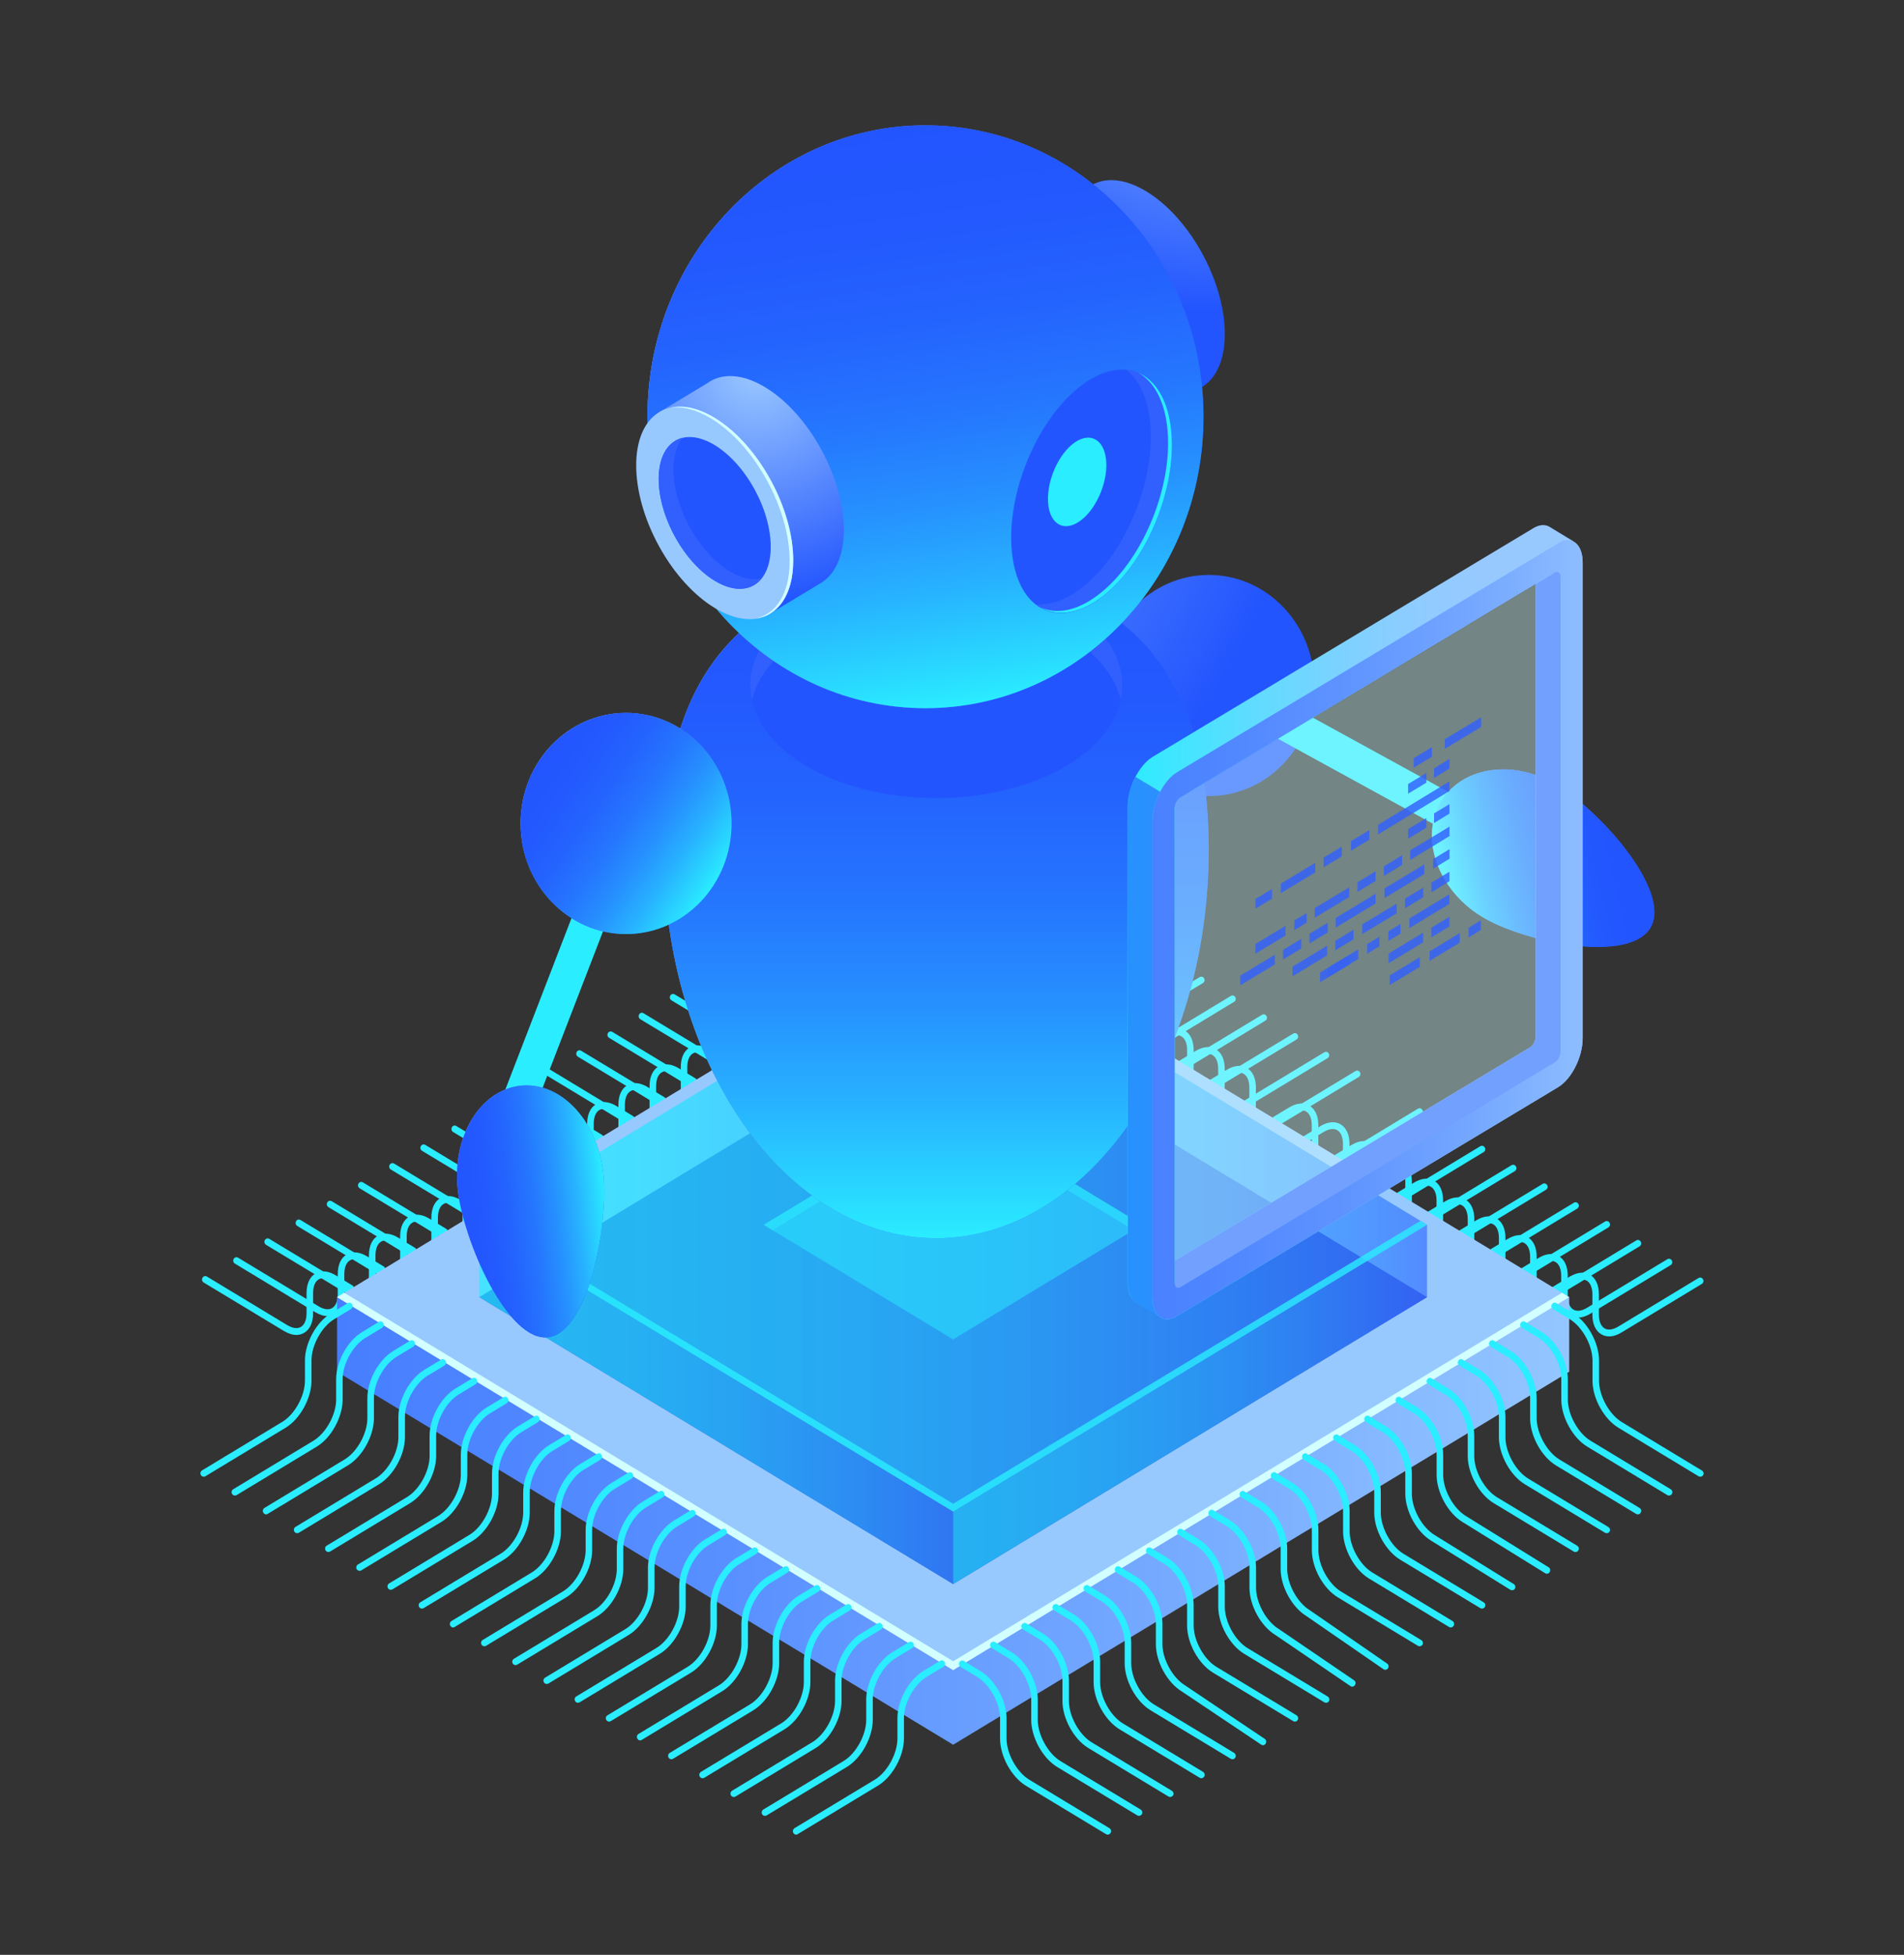 <svg width="38" height="39" viewBox="0 0 38 39" fill="none" xmlns="http://www.w3.org/2000/svg">
<rect x="0" y="0" width="38" height="39" fill="#333333" stroke="none"/>
<path d="M17.741 19.502C17.662 19.502 17.579 19.475 17.49 19.422L15.889 18.455C15.857 18.436 15.847 18.395 15.865 18.362C15.883 18.329 15.923 18.318 15.954 18.337L17.555 19.305C17.665 19.37 17.762 19.384 17.832 19.34C17.903 19.296 17.942 19.201 17.942 19.069V18.666C17.942 18.482 18.005 18.345 18.118 18.277C18.23 18.208 18.377 18.222 18.526 18.312L18.86 18.515C18.892 18.534 18.902 18.575 18.884 18.608C18.866 18.641 18.826 18.652 18.795 18.633L18.46 18.43C18.35 18.364 18.254 18.351 18.183 18.395C18.112 18.438 18.073 18.534 18.073 18.666V19.069C18.073 19.253 18.01 19.39 17.898 19.458C17.853 19.488 17.798 19.502 17.741 19.502Z" fill="#2AEDFF"/>
<path d="M17.118 19.877C17.04 19.877 16.956 19.849 16.867 19.797L15.266 18.83C15.235 18.81 15.224 18.769 15.243 18.736C15.261 18.703 15.3 18.693 15.332 18.712L16.933 19.68C17.043 19.745 17.139 19.759 17.21 19.715C17.28 19.671 17.32 19.575 17.32 19.444V19.038C17.32 18.854 17.383 18.717 17.495 18.649C17.608 18.58 17.754 18.594 17.903 18.684L18.238 18.887C18.269 18.906 18.28 18.948 18.262 18.98C18.243 19.013 18.204 19.024 18.173 19.005L17.838 18.802C17.728 18.736 17.631 18.723 17.56 18.767C17.49 18.81 17.451 18.906 17.451 19.038V19.444C17.451 19.627 17.388 19.764 17.275 19.833C17.231 19.863 17.176 19.877 17.118 19.877Z" fill="#2AEDFF"/>
<path d="M16.498 20.254C16.42 20.254 16.336 20.227 16.247 20.174L14.646 19.207C14.615 19.188 14.604 19.146 14.623 19.114C14.641 19.081 14.68 19.07 14.711 19.089L16.312 20.057C16.422 20.122 16.519 20.136 16.59 20.092C16.66 20.048 16.7 19.952 16.7 19.821V19.418C16.7 19.234 16.762 19.097 16.875 19.029C16.988 18.96 17.134 18.974 17.283 19.064L17.618 19.267C17.649 19.286 17.66 19.327 17.642 19.36C17.623 19.393 17.584 19.404 17.552 19.385L17.218 19.182C17.108 19.116 17.011 19.103 16.94 19.146C16.87 19.19 16.831 19.286 16.831 19.418V19.821C16.831 20.005 16.768 20.142 16.655 20.21C16.608 20.24 16.556 20.254 16.498 20.254Z" fill="#2AEDFF"/>
<path d="M15.876 20.629C15.797 20.629 15.713 20.601 15.624 20.549L14.023 19.582C13.992 19.562 13.982 19.521 14 19.488C14.018 19.456 14.057 19.445 14.089 19.464L15.69 20.431C15.8 20.497 15.896 20.511 15.967 20.467C16.038 20.423 16.077 20.327 16.077 20.196V19.79C16.077 19.606 16.14 19.469 16.252 19.401C16.365 19.332 16.511 19.346 16.66 19.436L16.995 19.639C17.027 19.658 17.037 19.7 17.019 19.732C17 19.765 16.961 19.776 16.93 19.757L16.595 19.554C16.485 19.488 16.388 19.475 16.318 19.518C16.247 19.562 16.208 19.658 16.208 19.79V20.196C16.208 20.379 16.145 20.516 16.032 20.585C15.985 20.615 15.933 20.629 15.876 20.629Z" fill="#2AEDFF"/>
<path d="M15.253 21.004C15.175 21.004 15.091 20.977 15.002 20.924L13.401 19.957C13.37 19.938 13.359 19.896 13.377 19.864C13.396 19.831 13.435 19.82 13.466 19.839L15.067 20.807C15.177 20.872 15.274 20.886 15.345 20.842C15.415 20.798 15.455 20.702 15.455 20.571V20.168C15.455 19.984 15.517 19.847 15.63 19.779C15.742 19.71 15.889 19.724 16.038 19.814L16.373 20.017C16.404 20.036 16.415 20.077 16.396 20.11C16.378 20.143 16.339 20.154 16.307 20.135L15.973 19.932C15.863 19.866 15.766 19.853 15.695 19.896C15.625 19.94 15.585 20.036 15.585 20.168V20.571C15.585 20.755 15.523 20.892 15.41 20.96C15.363 20.988 15.311 21.004 15.253 21.004Z" fill="#2AEDFF"/>
<path d="M14.631 21.38C14.552 21.38 14.468 21.352 14.38 21.3L12.778 20.333C12.747 20.313 12.737 20.272 12.755 20.239C12.773 20.206 12.812 20.195 12.844 20.215L14.445 21.182C14.555 21.248 14.652 21.262 14.722 21.218C14.793 21.174 14.832 21.078 14.832 20.947V20.541C14.832 20.357 14.895 20.22 15.007 20.152C15.12 20.083 15.266 20.097 15.415 20.187L15.75 20.39C15.782 20.409 15.792 20.45 15.774 20.483C15.755 20.516 15.716 20.527 15.685 20.508L15.35 20.305C15.24 20.239 15.143 20.226 15.073 20.27C15.002 20.313 14.963 20.409 14.963 20.541V20.947C14.963 21.13 14.9 21.267 14.788 21.336C14.741 21.363 14.688 21.38 14.631 21.38Z" fill="#2AEDFF"/>
<path d="M14.008 21.752C13.929 21.752 13.846 21.725 13.757 21.672L12.156 20.705C12.124 20.686 12.114 20.645 12.132 20.612C12.15 20.579 12.19 20.568 12.221 20.587L13.822 21.555C13.932 21.62 14.029 21.634 14.099 21.59C14.17 21.546 14.209 21.451 14.209 21.319V20.916C14.209 20.732 14.272 20.595 14.385 20.527C14.497 20.458 14.644 20.472 14.793 20.562L15.127 20.765C15.159 20.784 15.169 20.825 15.151 20.858C15.133 20.891 15.094 20.902 15.062 20.883L14.727 20.68C14.617 20.614 14.521 20.601 14.45 20.645C14.379 20.688 14.34 20.784 14.34 20.916V21.319C14.34 21.503 14.277 21.64 14.165 21.708C14.118 21.738 14.065 21.752 14.008 21.752Z" fill="#2AEDFF"/>
<path d="M13.385 22.128C13.307 22.128 13.223 22.1 13.134 22.048L11.533 21.081C11.502 21.061 11.491 21.02 11.51 20.987C11.528 20.954 11.567 20.944 11.599 20.963L13.2 21.93C13.309 21.996 13.406 22.01 13.477 21.966C13.547 21.922 13.587 21.826 13.587 21.695V21.289C13.587 21.105 13.649 20.968 13.762 20.9C13.874 20.831 14.021 20.845 14.17 20.935L14.505 21.138C14.536 21.157 14.547 21.198 14.528 21.231C14.51 21.264 14.471 21.275 14.44 21.256L14.105 21.053C13.995 20.987 13.898 20.974 13.827 21.018C13.757 21.061 13.717 21.157 13.717 21.289V21.695C13.717 21.878 13.655 22.015 13.542 22.084C13.498 22.114 13.443 22.128 13.385 22.128Z" fill="#2AEDFF"/>
<path d="M12.763 22.503C12.684 22.503 12.601 22.476 12.512 22.424L10.911 21.456C10.879 21.437 10.869 21.395 10.887 21.363C10.906 21.33 10.945 21.319 10.976 21.338L12.577 22.306C12.687 22.371 12.784 22.385 12.854 22.341C12.925 22.297 12.964 22.201 12.964 22.07V21.667C12.964 21.483 13.027 21.346 13.14 21.278C13.252 21.209 13.399 21.223 13.548 21.313L13.883 21.516C13.914 21.535 13.924 21.576 13.906 21.609C13.888 21.642 13.849 21.653 13.817 21.634L13.482 21.431C13.373 21.365 13.276 21.352 13.205 21.395C13.134 21.439 13.095 21.535 13.095 21.667V22.07C13.095 22.253 13.032 22.391 12.92 22.459C12.875 22.489 12.82 22.503 12.763 22.503Z" fill="#2AEDFF"/>
<path d="M12.14 22.88C12.062 22.88 11.978 22.852 11.889 22.8L10.288 21.833C10.257 21.813 10.246 21.772 10.264 21.739C10.283 21.706 10.322 21.695 10.354 21.715L11.954 22.682C12.064 22.748 12.161 22.762 12.232 22.718C12.302 22.674 12.342 22.578 12.342 22.447V22.041C12.342 21.857 12.404 21.72 12.517 21.652C12.629 21.583 12.776 21.597 12.925 21.687L13.26 21.89C13.291 21.909 13.302 21.95 13.283 21.983C13.265 22.016 13.226 22.027 13.194 22.008L12.86 21.805C12.75 21.739 12.653 21.726 12.582 21.77C12.512 21.813 12.472 21.909 12.472 22.041V22.447C12.472 22.63 12.41 22.767 12.297 22.836C12.253 22.866 12.198 22.88 12.14 22.88Z" fill="#2AEDFF"/>
<path d="M11.518 23.255C11.439 23.255 11.355 23.227 11.267 23.175L9.665 22.208C9.634 22.189 9.624 22.147 9.642 22.115C9.66 22.082 9.7 22.071 9.731 22.09L11.332 23.058C11.442 23.123 11.539 23.137 11.609 23.093C11.68 23.049 11.719 22.953 11.719 22.822V22.419C11.719 22.235 11.782 22.098 11.894 22.03C12.007 21.961 12.153 21.975 12.302 22.065L12.637 22.268C12.669 22.287 12.679 22.328 12.661 22.361C12.643 22.394 12.603 22.405 12.572 22.386L12.237 22.183C12.127 22.117 12.03 22.104 11.96 22.147C11.889 22.191 11.85 22.287 11.85 22.419V22.822C11.85 23.006 11.787 23.143 11.675 23.211C11.63 23.241 11.575 23.255 11.518 23.255Z" fill="#2AEDFF"/>
<path d="M10.895 23.63C10.816 23.63 10.732 23.602 10.643 23.55L9.042 22.583C9.011 22.563 9.001 22.522 9.019 22.489C9.037 22.456 9.076 22.445 9.108 22.465L10.709 23.432C10.819 23.498 10.915 23.512 10.986 23.468C11.057 23.424 11.096 23.328 11.096 23.197V22.791C11.096 22.607 11.159 22.47 11.271 22.402C11.384 22.333 11.53 22.347 11.679 22.437L12.014 22.64C12.046 22.659 12.056 22.7 12.038 22.733C12.02 22.766 11.98 22.777 11.949 22.758L11.614 22.555C11.504 22.489 11.407 22.476 11.337 22.52C11.266 22.563 11.227 22.659 11.227 22.791V23.197C11.227 23.38 11.164 23.517 11.052 23.586C11.007 23.613 10.952 23.63 10.895 23.63Z" fill="#2AEDFF"/>
<path d="M10.275 24.006C10.197 24.006 10.113 23.979 10.024 23.926L8.423 22.959C8.391 22.939 8.381 22.898 8.399 22.866C8.418 22.833 8.457 22.822 8.488 22.841L10.089 23.809C10.199 23.874 10.296 23.888 10.367 23.844C10.437 23.8 10.476 23.704 10.476 23.573V23.17C10.476 22.986 10.539 22.849 10.652 22.78C10.764 22.712 10.911 22.726 11.06 22.816L11.395 23.019C11.426 23.038 11.437 23.079 11.418 23.112C11.4 23.145 11.361 23.156 11.329 23.137L10.994 22.934C10.884 22.868 10.788 22.855 10.717 22.898C10.646 22.942 10.607 23.038 10.607 23.17V23.573C10.607 23.756 10.544 23.893 10.432 23.962C10.385 23.989 10.333 24.006 10.275 24.006Z" fill="#2AEDFF"/>
<path d="M9.652 24.379C9.574 24.379 9.49 24.352 9.401 24.299L7.8 23.332C7.769 23.313 7.758 23.271 7.777 23.239C7.795 23.206 7.834 23.195 7.866 23.214L9.467 24.182C9.577 24.247 9.673 24.261 9.744 24.217C9.815 24.173 9.854 24.077 9.854 23.946V23.543C9.854 23.359 9.917 23.222 10.029 23.154C10.142 23.085 10.288 23.099 10.437 23.189L10.772 23.392C10.803 23.411 10.814 23.452 10.796 23.485C10.777 23.518 10.738 23.529 10.707 23.51L10.372 23.307C10.262 23.241 10.165 23.228 10.095 23.271C10.024 23.315 9.985 23.411 9.985 23.543V23.946C9.985 24.13 9.922 24.267 9.809 24.335C9.762 24.365 9.71 24.379 9.652 24.379Z" fill="#2AEDFF"/>
<path d="M9.03 24.754C8.951 24.754 8.867 24.727 8.779 24.674L7.178 23.707C7.146 23.688 7.136 23.646 7.154 23.614C7.172 23.581 7.212 23.57 7.243 23.589L8.844 24.557C8.954 24.622 9.051 24.636 9.121 24.592C9.192 24.548 9.231 24.452 9.231 24.321V23.918C9.231 23.734 9.294 23.597 9.406 23.529C9.519 23.46 9.665 23.474 9.814 23.564L10.149 23.767C10.181 23.786 10.191 23.827 10.173 23.86C10.155 23.893 10.115 23.904 10.084 23.885L9.749 23.682C9.639 23.616 9.542 23.603 9.472 23.646C9.401 23.69 9.362 23.786 9.362 23.918V24.321C9.362 24.505 9.299 24.642 9.187 24.71C9.14 24.74 9.087 24.754 9.03 24.754Z" fill="#2AEDFF"/>
<path d="M8.407 25.13C8.329 25.13 8.245 25.102 8.156 25.05L6.555 24.083C6.524 24.064 6.513 24.022 6.532 23.989C6.55 23.957 6.589 23.946 6.621 23.965L8.222 24.933C8.331 24.998 8.428 25.012 8.499 24.968C8.57 24.924 8.609 24.828 8.609 24.697V24.294C8.609 24.11 8.672 23.973 8.784 23.905C8.897 23.836 9.043 23.85 9.192 23.94L9.527 24.143C9.558 24.162 9.569 24.203 9.551 24.236C9.532 24.269 9.493 24.28 9.462 24.261L9.127 24.058C9.017 23.992 8.92 23.979 8.849 24.022C8.779 24.066 8.74 24.162 8.74 24.294V24.697C8.74 24.881 8.677 25.018 8.564 25.086C8.517 25.116 8.465 25.13 8.407 25.13Z" fill="#2AEDFF"/>
<path d="M7.785 25.505C7.706 25.505 7.622 25.477 7.533 25.425L5.932 24.458C5.901 24.438 5.891 24.397 5.909 24.364C5.927 24.331 5.966 24.32 5.998 24.34L7.599 25.307C7.709 25.373 7.805 25.387 7.876 25.343C7.947 25.299 7.986 25.203 7.986 25.072V24.666C7.986 24.482 8.049 24.345 8.161 24.277C8.274 24.208 8.42 24.222 8.569 24.312L8.904 24.515C8.936 24.534 8.946 24.575 8.928 24.608C8.909 24.641 8.87 24.652 8.839 24.633L8.504 24.43C8.394 24.364 8.297 24.351 8.227 24.395C8.156 24.438 8.117 24.534 8.117 24.666V25.072C8.117 25.255 8.054 25.392 7.941 25.461C7.894 25.491 7.842 25.505 7.785 25.505Z" fill="#2AEDFF"/>
<path d="M7.162 25.881C7.083 25.881 6.999 25.854 6.91 25.801L5.309 24.834C5.278 24.814 5.268 24.773 5.286 24.741C5.304 24.708 5.343 24.697 5.375 24.716L6.976 25.684C7.086 25.749 7.182 25.763 7.253 25.719C7.324 25.675 7.363 25.579 7.363 25.448V25.045C7.363 24.861 7.426 24.724 7.538 24.655C7.651 24.587 7.797 24.601 7.946 24.691L8.281 24.894C8.313 24.913 8.323 24.954 8.305 24.987C8.286 25.02 8.247 25.031 8.216 25.012L7.881 24.809C7.771 24.743 7.674 24.73 7.604 24.773C7.533 24.817 7.494 24.913 7.494 25.045V25.448C7.494 25.631 7.431 25.768 7.319 25.837C7.274 25.867 7.219 25.881 7.162 25.881Z" fill="#2AEDFF"/>
<path d="M6.539 26.257C6.461 26.257 6.377 26.229 6.288 26.177L4.687 25.209C4.656 25.19 4.645 25.149 4.664 25.116C4.682 25.083 4.721 25.073 4.753 25.092L6.354 26.059C6.464 26.125 6.56 26.139 6.631 26.095C6.702 26.051 6.741 25.955 6.741 25.824V25.418C6.741 25.234 6.804 25.097 6.916 25.029C7.029 24.96 7.175 24.974 7.324 25.064L7.659 25.267C7.69 25.286 7.701 25.327 7.683 25.36C7.664 25.393 7.625 25.404 7.594 25.385L7.259 25.182C7.149 25.116 7.052 25.103 6.982 25.146C6.911 25.19 6.872 25.286 6.872 25.418V25.824C6.872 26.007 6.809 26.144 6.696 26.213C6.652 26.24 6.597 26.257 6.539 26.257Z" fill="#2AEDFF"/>
<path d="M5.916 26.633C5.838 26.633 5.754 26.605 5.665 26.553L4.064 25.586C4.033 25.567 4.022 25.525 4.041 25.492C4.059 25.46 4.098 25.449 4.13 25.468L5.731 26.436C5.841 26.501 5.937 26.515 6.008 26.471C6.079 26.427 6.118 26.331 6.118 26.2V25.797C6.118 25.613 6.181 25.476 6.293 25.407C6.406 25.339 6.552 25.353 6.701 25.443L7.036 25.646C7.067 25.665 7.078 25.706 7.06 25.739C7.041 25.772 7.002 25.783 6.971 25.764L6.636 25.561C6.526 25.495 6.429 25.482 6.359 25.525C6.288 25.569 6.249 25.665 6.249 25.797V26.2C6.249 26.383 6.186 26.52 6.073 26.589C6.029 26.616 5.974 26.633 5.916 26.633Z" fill="#2AEDFF"/>
<path d="M20.291 19.532C20.234 19.532 20.179 19.518 20.132 19.488C20.019 19.42 19.956 19.283 19.956 19.099V18.693C19.956 18.562 19.917 18.466 19.846 18.422C19.776 18.378 19.677 18.392 19.569 18.457L19.234 18.66C19.203 18.68 19.164 18.669 19.145 18.636C19.127 18.603 19.138 18.562 19.169 18.543L19.504 18.34C19.655 18.249 19.799 18.235 19.912 18.304C20.024 18.372 20.087 18.51 20.087 18.693V19.099C20.087 19.231 20.126 19.326 20.197 19.37C20.268 19.414 20.367 19.401 20.474 19.335L22.075 18.367C22.107 18.348 22.146 18.359 22.164 18.392C22.183 18.425 22.172 18.466 22.141 18.485L20.54 19.453C20.456 19.507 20.37 19.532 20.291 19.532Z" fill="#2AEDFF"/>
<path d="M20.914 19.907C20.856 19.907 20.804 19.894 20.754 19.863C20.642 19.795 20.579 19.658 20.579 19.474V19.071C20.579 18.94 20.54 18.844 20.469 18.8C20.399 18.756 20.299 18.77 20.192 18.835L19.857 19.038C19.826 19.058 19.787 19.047 19.768 19.014C19.75 18.981 19.76 18.94 19.792 18.92L20.127 18.718C20.278 18.627 20.422 18.613 20.535 18.682C20.647 18.75 20.71 18.887 20.71 19.071V19.474C20.71 19.606 20.749 19.702 20.82 19.746C20.89 19.789 20.99 19.776 21.097 19.71L22.698 18.742C22.73 18.723 22.769 18.734 22.787 18.767C22.805 18.8 22.795 18.841 22.764 18.86L21.163 19.828C21.076 19.883 20.992 19.907 20.914 19.907Z" fill="#2AEDFF"/>
<path d="M21.537 20.283C21.479 20.283 21.427 20.269 21.377 20.239C21.265 20.171 21.202 20.034 21.202 19.85V19.444C21.202 19.313 21.162 19.217 21.092 19.173C21.021 19.129 20.922 19.143 20.814 19.209L20.48 19.411C20.448 19.43 20.409 19.42 20.391 19.387C20.372 19.354 20.383 19.313 20.414 19.294L20.749 19.091C20.901 19 21.045 18.986 21.157 19.055C21.27 19.123 21.332 19.261 21.332 19.444V19.85C21.332 19.982 21.372 20.078 21.442 20.121C21.513 20.165 21.612 20.151 21.72 20.086L23.321 19.118C23.352 19.099 23.391 19.11 23.41 19.143C23.428 19.176 23.417 19.217 23.386 19.236L21.785 20.204C21.699 20.258 21.615 20.283 21.537 20.283Z" fill="#2AEDFF"/>
<path d="M22.159 20.659C22.102 20.659 22.047 20.646 22 20.615C21.887 20.547 21.824 20.41 21.824 20.226V19.823C21.824 19.692 21.785 19.596 21.714 19.552C21.644 19.508 21.544 19.522 21.437 19.587L21.102 19.79C21.071 19.809 21.032 19.799 21.013 19.766C20.995 19.733 21.005 19.692 21.037 19.672L21.372 19.47C21.523 19.379 21.667 19.365 21.78 19.434C21.892 19.502 21.955 19.64 21.955 19.823V20.226C21.955 20.358 21.994 20.454 22.065 20.497C22.136 20.541 22.235 20.528 22.342 20.462L23.943 19.494C23.975 19.475 24.014 19.486 24.032 19.519C24.05 19.552 24.04 19.593 24.009 19.612L22.408 20.58C22.321 20.632 22.238 20.659 22.159 20.659Z" fill="#2AEDFF"/>
<path d="M22.782 21.034C22.724 21.034 22.669 21.02 22.622 20.99C22.51 20.922 22.447 20.785 22.447 20.601V20.195C22.447 20.064 22.408 19.968 22.337 19.924C22.266 19.88 22.167 19.894 22.06 19.959L21.725 20.162C21.693 20.181 21.654 20.171 21.636 20.138C21.617 20.105 21.628 20.064 21.659 20.044L21.994 19.842C22.146 19.751 22.29 19.737 22.402 19.806C22.515 19.875 22.578 20.012 22.578 20.195V20.601C22.578 20.733 22.617 20.828 22.688 20.872C22.758 20.916 22.858 20.902 22.965 20.837L24.566 19.869C24.597 19.85 24.636 19.861 24.655 19.894C24.673 19.927 24.663 19.968 24.631 19.987L23.03 20.955C22.944 21.007 22.86 21.034 22.782 21.034Z" fill="#2AEDFF"/>
<path d="M23.404 21.41C23.347 21.41 23.294 21.396 23.245 21.366C23.132 21.298 23.069 21.161 23.069 20.977V20.574C23.069 20.442 23.03 20.347 22.959 20.303C22.889 20.259 22.789 20.273 22.682 20.338L22.347 20.541C22.316 20.56 22.277 20.549 22.258 20.517C22.24 20.484 22.251 20.442 22.282 20.423L22.617 20.221C22.768 20.13 22.912 20.116 23.025 20.185C23.137 20.253 23.2 20.39 23.2 20.574V20.977C23.2 21.109 23.239 21.205 23.31 21.248C23.381 21.292 23.48 21.279 23.587 21.213L25.188 20.245C25.22 20.226 25.259 20.237 25.277 20.27C25.296 20.303 25.285 20.344 25.254 20.363L23.653 21.331C23.566 21.383 23.483 21.41 23.404 21.41Z" fill="#2AEDFF"/>
<path d="M24.027 21.785C23.97 21.785 23.915 21.771 23.867 21.741C23.755 21.673 23.692 21.536 23.692 21.352V20.949C23.692 20.817 23.653 20.722 23.582 20.678C23.512 20.634 23.412 20.648 23.305 20.713L22.97 20.916C22.939 20.935 22.899 20.924 22.881 20.892C22.863 20.859 22.873 20.817 22.905 20.798L23.24 20.596C23.391 20.505 23.535 20.491 23.648 20.56C23.76 20.628 23.823 20.765 23.823 20.949V21.352C23.823 21.484 23.862 21.58 23.933 21.623C24.003 21.667 24.103 21.654 24.21 21.588L25.811 20.62C25.843 20.601 25.882 20.612 25.9 20.645C25.918 20.678 25.908 20.719 25.877 20.738L24.276 21.706C24.189 21.758 24.103 21.785 24.027 21.785Z" fill="#2AEDFF"/>
<path d="M24.647 22.158C24.589 22.158 24.537 22.145 24.487 22.114C24.375 22.046 24.312 21.909 24.312 21.725V21.322C24.312 21.191 24.273 21.095 24.202 21.051C24.131 21.007 24.032 21.021 23.925 21.086L23.59 21.289C23.558 21.308 23.519 21.297 23.501 21.265C23.483 21.232 23.493 21.191 23.524 21.171L23.859 20.968C24.011 20.878 24.155 20.864 24.267 20.933C24.38 21.001 24.443 21.139 24.443 21.322V21.725C24.443 21.857 24.482 21.953 24.553 21.997C24.623 22.04 24.723 22.027 24.83 21.961L26.431 20.993C26.462 20.974 26.502 20.985 26.52 21.018C26.538 21.051 26.528 21.092 26.496 21.111L24.895 22.079C24.812 22.134 24.725 22.158 24.647 22.158Z" fill="#2AEDFF"/>
<path d="M25.269 22.533C25.212 22.533 25.157 22.52 25.11 22.489C24.997 22.421 24.934 22.284 24.934 22.1V21.697C24.934 21.566 24.895 21.47 24.825 21.426C24.754 21.382 24.655 21.396 24.547 21.461L24.212 21.664C24.181 21.683 24.142 21.672 24.123 21.64C24.105 21.607 24.116 21.566 24.147 21.546L24.482 21.343C24.634 21.253 24.777 21.239 24.89 21.308C25.003 21.376 25.065 21.514 25.065 21.697V22.1C25.065 22.232 25.105 22.328 25.175 22.372C25.246 22.415 25.345 22.402 25.452 22.336L27.053 21.368C27.085 21.349 27.124 21.36 27.142 21.393C27.161 21.426 27.15 21.467 27.119 21.486L25.518 22.454C25.434 22.509 25.348 22.533 25.269 22.533Z" fill="#2AEDFF"/>
<path d="M26.515 23.284C26.457 23.284 26.402 23.271 26.355 23.24C26.243 23.172 26.18 23.035 26.18 22.851V22.448C26.18 22.317 26.141 22.221 26.07 22.177C25.999 22.133 25.9 22.147 25.793 22.212L25.458 22.415C25.426 22.434 25.387 22.424 25.369 22.391C25.351 22.358 25.361 22.317 25.392 22.297L25.727 22.095C25.879 22.004 26.023 21.99 26.135 22.059C26.248 22.127 26.311 22.265 26.311 22.448V22.851C26.311 22.983 26.35 23.079 26.421 23.122C26.491 23.166 26.59 23.153 26.698 23.087L28.299 22.119C28.33 22.1 28.369 22.111 28.388 22.144C28.406 22.177 28.396 22.218 28.364 22.237L26.763 23.205C26.68 23.257 26.593 23.284 26.515 23.284Z" fill="#2AEDFF"/>
<path d="M27.137 23.66C27.08 23.66 27.025 23.646 26.978 23.616C26.865 23.548 26.802 23.411 26.802 23.227V22.821C26.802 22.69 26.763 22.594 26.692 22.55C26.622 22.506 26.523 22.52 26.415 22.585L26.08 22.788C26.049 22.808 26.01 22.797 25.991 22.764C25.973 22.731 25.984 22.69 26.015 22.67L26.35 22.468C26.502 22.377 26.645 22.363 26.758 22.432C26.87 22.5 26.933 22.637 26.933 22.821V23.227C26.933 23.358 26.972 23.454 27.043 23.498C27.114 23.542 27.213 23.529 27.32 23.463L28.921 22.495C28.953 22.476 28.992 22.487 29.01 22.52C29.029 22.552 29.018 22.594 28.987 22.613L27.386 23.581C27.299 23.633 27.216 23.66 27.137 23.66Z" fill="#2AEDFF"/>
<path d="M27.76 24.036C27.702 24.036 27.647 24.022 27.6 23.992C27.488 23.924 27.425 23.787 27.425 23.603V23.197C27.425 23.066 27.386 22.97 27.315 22.926C27.244 22.882 27.145 22.896 27.038 22.961L26.703 23.164C26.672 23.183 26.632 23.172 26.614 23.14C26.596 23.107 26.606 23.066 26.637 23.046L26.972 22.843C27.124 22.753 27.268 22.739 27.381 22.808C27.493 22.876 27.556 23.014 27.556 23.197V23.6C27.556 23.732 27.595 23.828 27.666 23.872C27.736 23.915 27.836 23.902 27.943 23.836L29.544 22.868C29.575 22.849 29.615 22.86 29.633 22.893C29.651 22.926 29.641 22.967 29.609 22.986L28.008 23.954C27.922 24.009 27.838 24.036 27.76 24.036Z" fill="#2AEDFF"/>
<path d="M28.382 24.412C28.325 24.412 28.27 24.398 28.223 24.368C28.11 24.3 28.047 24.163 28.047 23.979V23.573C28.047 23.442 28.008 23.346 27.938 23.302C27.867 23.258 27.768 23.272 27.66 23.337L27.326 23.54C27.294 23.559 27.255 23.549 27.237 23.516C27.218 23.483 27.229 23.442 27.26 23.422L27.595 23.22C27.747 23.129 27.891 23.115 28.003 23.184C28.116 23.252 28.178 23.39 28.178 23.573V23.979C28.178 24.11 28.218 24.206 28.288 24.25C28.359 24.294 28.458 24.28 28.566 24.215L30.166 23.247C30.198 23.228 30.237 23.239 30.255 23.272C30.274 23.305 30.263 23.346 30.232 23.365L28.631 24.332C28.545 24.385 28.461 24.412 28.382 24.412Z" fill="#2AEDFF"/>
<path d="M29.005 24.784C28.947 24.784 28.892 24.771 28.845 24.74C28.733 24.672 28.67 24.535 28.67 24.351V23.948C28.67 23.817 28.631 23.721 28.56 23.677C28.49 23.633 28.39 23.647 28.283 23.712L27.948 23.915C27.917 23.934 27.877 23.924 27.859 23.891C27.841 23.858 27.851 23.817 27.883 23.797L28.218 23.595C28.369 23.504 28.513 23.49 28.626 23.559C28.738 23.627 28.801 23.765 28.801 23.948V24.351C28.801 24.483 28.84 24.579 28.911 24.622C28.981 24.666 29.081 24.653 29.188 24.587L30.789 23.619C30.82 23.6 30.86 23.611 30.878 23.644C30.896 23.677 30.886 23.718 30.854 23.737L29.253 24.705C29.167 24.76 29.083 24.784 29.005 24.784Z" fill="#2AEDFF"/>
<path d="M29.628 25.16C29.57 25.16 29.518 25.146 29.468 25.116C29.356 25.048 29.293 24.911 29.293 24.727V24.321C29.293 24.19 29.254 24.094 29.183 24.05C29.113 24.006 29.013 24.02 28.906 24.085L28.571 24.288C28.54 24.308 28.5 24.297 28.482 24.264C28.464 24.231 28.474 24.19 28.506 24.17L28.84 23.968C28.992 23.877 29.136 23.863 29.249 23.932C29.361 24 29.424 24.137 29.424 24.321V24.727C29.424 24.858 29.463 24.954 29.534 24.998C29.604 25.042 29.704 25.029 29.811 24.963L31.412 23.995C31.444 23.976 31.483 23.987 31.501 24.02C31.519 24.052 31.509 24.094 31.477 24.113L29.877 25.081C29.79 25.135 29.706 25.16 29.628 25.16Z" fill="#2AEDFF"/>
<path d="M30.25 25.535C30.193 25.535 30.138 25.521 30.091 25.491C29.978 25.423 29.915 25.286 29.915 25.102V24.699C29.915 24.567 29.876 24.472 29.806 24.428C29.735 24.384 29.636 24.398 29.528 24.463L29.193 24.666C29.162 24.685 29.123 24.674 29.105 24.642C29.086 24.609 29.097 24.567 29.128 24.548L29.463 24.346C29.615 24.255 29.759 24.241 29.871 24.31C29.983 24.378 30.046 24.515 30.046 24.699V25.102C30.046 25.234 30.085 25.33 30.156 25.373C30.227 25.417 30.326 25.404 30.433 25.338L32.034 24.37C32.066 24.351 32.105 24.362 32.123 24.395C32.142 24.428 32.131 24.469 32.1 24.488L30.499 25.456C30.413 25.508 30.326 25.535 30.25 25.535Z" fill="#2AEDFF"/>
<path d="M30.873 25.912C30.816 25.912 30.761 25.898 30.713 25.868C30.601 25.8 30.538 25.663 30.538 25.479V25.073C30.538 24.942 30.499 24.846 30.428 24.802C30.358 24.758 30.258 24.772 30.151 24.837L29.816 25.04C29.785 25.059 29.746 25.049 29.727 25.016C29.709 24.983 29.719 24.942 29.751 24.922L30.086 24.72C30.237 24.629 30.381 24.615 30.494 24.684C30.606 24.752 30.669 24.89 30.669 25.073V25.479C30.669 25.61 30.708 25.706 30.779 25.75C30.849 25.794 30.949 25.78 31.056 25.715L32.657 24.747C32.689 24.728 32.728 24.739 32.746 24.772C32.764 24.805 32.754 24.846 32.723 24.865L31.122 25.832C31.035 25.885 30.949 25.912 30.873 25.912Z" fill="#2AEDFF"/>
<path d="M31.493 26.287C31.435 26.287 31.383 26.273 31.333 26.243C31.221 26.175 31.158 26.038 31.158 25.854V25.451C31.158 25.32 31.119 25.224 31.048 25.18C30.977 25.136 30.878 25.149 30.771 25.215L30.436 25.418C30.405 25.437 30.365 25.426 30.347 25.393C30.329 25.361 30.339 25.32 30.371 25.3L30.706 25.097C30.857 25.007 31.001 24.993 31.114 25.062C31.226 25.13 31.289 25.267 31.289 25.451V25.854C31.289 25.986 31.328 26.082 31.399 26.125C31.469 26.169 31.569 26.156 31.676 26.09L33.277 25.122C33.308 25.103 33.348 25.114 33.366 25.147C33.384 25.18 33.374 25.221 33.342 25.24L31.741 26.208C31.658 26.26 31.571 26.287 31.493 26.287Z" fill="#2AEDFF"/>
<path d="M32.115 26.662C32.058 26.662 32.003 26.648 31.956 26.618C31.843 26.55 31.781 26.413 31.781 26.229V25.823C31.781 25.692 31.741 25.596 31.671 25.552C31.6 25.508 31.501 25.522 31.393 25.587L31.059 25.79C31.027 25.809 30.988 25.799 30.97 25.766C30.951 25.733 30.962 25.692 30.993 25.672L31.328 25.47C31.48 25.379 31.624 25.365 31.736 25.434C31.849 25.502 31.911 25.64 31.911 25.823V26.229C31.911 26.36 31.951 26.456 32.021 26.5C32.092 26.544 32.191 26.53 32.299 26.465L33.9 25.497C33.931 25.478 33.97 25.489 33.989 25.522C34.007 25.555 33.996 25.596 33.965 25.615L32.364 26.582C32.28 26.635 32.194 26.662 32.115 26.662Z" fill="#2AEDFF"/>
<path d="M31.318 25.879V27.367L19.023 34.808L6.727 27.367V25.879H31.318Z" fill="url(#paint0_linear_883_22608)"/>
<path d="M19.022 33.319L6.727 25.879L19.022 18.439L31.318 25.879L19.022 33.319Z" fill="#97C9FF"/>
<path d="M19.023 33.143L6.869 25.791L6.727 25.879L19.023 33.319L31.318 25.879L31.174 25.791L19.023 33.143Z" fill="#D2FFFF"/>
<path d="M19.023 31.602L9.566 25.878L19.023 20.157L28.479 25.878L19.023 31.602Z" fill="#1621C9"/>
<path opacity="0.5" d="M19.023 31.602L9.566 25.878L19.023 20.157L28.479 25.881L19.023 31.602Z" fill="url(#paint1_linear_883_22608)"/>
<path opacity="0.5" d="M19.022 18.715L28.479 24.436V25.881L19.022 20.157V18.715Z" fill="url(#paint2_linear_883_22608)"/>
<path opacity="0.5" d="M19.023 20.157L9.566 25.878V24.436L19.023 18.715V20.157Z" fill="url(#paint3_linear_883_22608)"/>
<path opacity="0.5" d="M19.023 30.157L9.566 24.436L19.023 18.715L28.479 24.436L19.023 30.157Z" fill="url(#paint4_linear_883_22608)"/>
<path opacity="0.5" d="M19.022 26.722L15.242 24.436L19.022 22.149L22.8 24.436L19.022 26.722Z" fill="#2AEDFF"/>
<path opacity="0.5" d="M19.022 22.36L22.627 24.543L22.8 24.436L19.022 22.149L15.242 24.436L15.418 24.543L19.022 22.36Z" fill="#2AEDFF"/>
<path opacity="0.5" d="M19.022 30.157V31.602L28.479 25.88V24.436L19.022 30.157Z" fill="url(#paint5_linear_883_22608)"/>
<path opacity="0.5" d="M9.566 24.436V25.878L19.023 31.602V30.157L9.566 24.436Z" fill="url(#paint6_linear_883_22608)"/>
<path opacity="0.8" d="M19.023 30.001L9.694 24.356L9.566 24.436L19.023 30.157L28.479 24.436L28.349 24.356L19.023 30.001Z" fill="#2AEDFF"/>
<path d="M22.109 36.602C22.098 36.602 22.088 36.6 22.077 36.594L20.476 35.627C20.186 35.451 19.959 35.037 19.959 34.686V34.281C19.959 33.979 19.754 33.609 19.506 33.458L19.171 33.255C19.14 33.236 19.129 33.195 19.148 33.162C19.166 33.129 19.205 33.118 19.236 33.137L19.571 33.34C19.862 33.516 20.089 33.93 20.089 34.281V34.684C20.089 34.985 20.293 35.355 20.542 35.506L22.143 36.474C22.174 36.493 22.185 36.534 22.166 36.567C22.153 36.589 22.13 36.602 22.109 36.602Z" fill="#2AEDFF"/>
<path d="M22.731 36.227C22.721 36.227 22.71 36.225 22.7 36.219L21.099 35.252C20.809 35.076 20.581 34.662 20.581 34.311V33.906C20.581 33.604 20.377 33.234 20.128 33.083L19.794 32.88C19.762 32.861 19.752 32.82 19.77 32.787C19.788 32.754 19.828 32.743 19.859 32.762L20.194 32.965C20.484 33.141 20.712 33.555 20.712 33.906V34.311C20.712 34.613 20.916 34.983 21.164 35.134L22.765 36.101C22.797 36.121 22.807 36.162 22.789 36.195C22.776 36.214 22.752 36.227 22.731 36.227Z" fill="#2AEDFF"/>
<path d="M23.354 35.851C23.343 35.851 23.333 35.848 23.323 35.843L21.722 34.875C21.431 34.699 21.204 34.285 21.204 33.934V33.532C21.204 33.23 21 32.86 20.751 32.709L20.416 32.506C20.385 32.487 20.374 32.446 20.393 32.413C20.411 32.38 20.45 32.369 20.482 32.388L20.816 32.591C21.107 32.767 21.334 33.181 21.334 33.534V33.937C21.334 34.239 21.538 34.609 21.787 34.76L23.388 35.727C23.419 35.746 23.43 35.788 23.412 35.821C23.398 35.837 23.375 35.851 23.354 35.851Z" fill="#2AEDFF"/>
<path d="M23.977 35.477C23.966 35.477 23.956 35.474 23.945 35.468L22.344 34.501C22.054 34.325 21.826 33.911 21.826 33.56V33.154C21.826 32.853 21.622 32.483 21.374 32.332L21.039 32.129C21.007 32.11 20.997 32.069 21.015 32.036C21.034 32.003 21.073 31.992 21.104 32.011L21.439 32.214C21.729 32.39 21.957 32.804 21.957 33.154V33.56C21.957 33.862 22.161 34.232 22.41 34.383L24.011 35.35C24.042 35.37 24.052 35.411 24.034 35.444C24.021 35.463 23.997 35.477 23.977 35.477Z" fill="#2AEDFF"/>
<path d="M24.597 35.098C24.586 35.098 24.576 35.095 24.565 35.089L22.964 34.122C22.674 33.946 22.446 33.532 22.446 33.181V32.776C22.446 32.474 22.242 32.104 21.994 31.953L21.659 31.75C21.628 31.731 21.617 31.69 21.635 31.657C21.654 31.624 21.693 31.613 21.724 31.633L22.059 31.835C22.35 32.011 22.577 32.425 22.577 32.776V33.181C22.577 33.483 22.781 33.853 23.03 34.004L24.631 34.971C24.662 34.991 24.673 35.032 24.654 35.065C24.641 35.087 24.62 35.098 24.597 35.098Z" fill="#2AEDFF"/>
<path d="M25.206 34.818C25.196 34.818 25.186 34.815 25.175 34.809L23.587 33.746C23.297 33.57 23.069 33.156 23.069 32.803V32.4C23.069 32.098 22.865 31.728 22.617 31.577L22.282 31.374C22.25 31.355 22.24 31.314 22.258 31.281C22.276 31.248 22.316 31.237 22.347 31.256L22.682 31.459C22.972 31.635 23.2 32.049 23.2 32.4V32.803C23.2 33.104 23.404 33.474 23.653 33.625L25.238 34.689C25.269 34.708 25.28 34.749 25.261 34.782C25.251 34.807 25.23 34.818 25.206 34.818Z" fill="#2AEDFF"/>
<path d="M25.842 34.347C25.832 34.347 25.821 34.344 25.811 34.338L24.21 33.371C23.919 33.195 23.692 32.781 23.692 32.43V32.025C23.692 31.723 23.488 31.353 23.239 31.202L22.904 30.999C22.873 30.98 22.863 30.939 22.881 30.906C22.899 30.873 22.938 30.862 22.97 30.881L23.305 31.084C23.595 31.26 23.823 31.674 23.823 32.025V32.43C23.823 32.732 24.027 33.102 24.275 33.253L25.876 34.221C25.907 34.24 25.918 34.281 25.9 34.314C25.887 34.336 25.866 34.347 25.842 34.347Z" fill="#2AEDFF"/>
<path d="M26.465 33.971C26.454 33.971 26.444 33.968 26.433 33.963L24.832 32.995C24.542 32.819 24.314 32.406 24.314 32.055V31.652C24.314 31.35 24.11 30.98 23.862 30.829L23.527 30.626C23.495 30.607 23.485 30.566 23.503 30.533C23.522 30.5 23.561 30.489 23.592 30.509L23.927 30.711C24.218 30.887 24.445 31.301 24.445 31.654V32.057C24.445 32.359 24.649 32.729 24.898 32.88L26.499 33.847C26.53 33.867 26.541 33.908 26.522 33.941C26.509 33.96 26.488 33.971 26.465 33.971Z" fill="#2AEDFF"/>
<path d="M26.988 33.65C26.977 33.65 26.967 33.647 26.956 33.641L25.455 32.619C25.164 32.443 24.937 32.029 24.937 31.676V31.273C24.937 30.971 24.733 30.601 24.484 30.45L24.149 30.247C24.118 30.228 24.108 30.187 24.126 30.154C24.144 30.121 24.183 30.11 24.215 30.13L24.55 30.332C24.84 30.508 25.068 30.922 25.068 31.273V31.676C25.068 31.977 25.272 32.347 25.52 32.498L27.022 33.521C27.053 33.54 27.064 33.581 27.045 33.614C27.032 33.636 27.011 33.65 26.988 33.65Z" fill="#2AEDFF"/>
<path d="M27.647 33.313C27.637 33.313 27.626 33.31 27.616 33.305L26.077 32.244C25.787 32.068 25.559 31.654 25.559 31.303V30.898C25.559 30.596 25.355 30.226 25.107 30.075L24.772 29.872C24.741 29.853 24.73 29.812 24.748 29.779C24.767 29.746 24.806 29.735 24.837 29.755L25.172 29.957C25.463 30.133 25.69 30.547 25.69 30.898V31.303C25.69 31.605 25.894 31.975 26.143 32.126L27.681 33.187C27.712 33.206 27.723 33.247 27.704 33.28C27.692 33.299 27.671 33.313 27.647 33.313Z" fill="#2AEDFF"/>
<path d="M28.332 32.844C28.322 32.844 28.311 32.841 28.301 32.836L26.7 31.868C26.41 31.692 26.182 31.279 26.182 30.928V30.525C26.182 30.223 25.978 29.853 25.729 29.702L25.395 29.499C25.363 29.48 25.353 29.439 25.371 29.406C25.389 29.373 25.429 29.362 25.46 29.381L25.795 29.584C26.085 29.76 26.313 30.174 26.313 30.527V30.93C26.313 31.232 26.517 31.602 26.765 31.753L28.366 32.721C28.398 32.74 28.408 32.781 28.39 32.814C28.377 32.83 28.353 32.844 28.332 32.844Z" fill="#2AEDFF"/>
<path d="M28.955 32.469C28.945 32.469 28.934 32.466 28.924 32.461L27.323 31.493C27.032 31.317 26.805 30.903 26.805 30.55V30.147C26.805 29.845 26.601 29.475 26.352 29.324L26.017 29.122C25.986 29.102 25.976 29.061 25.994 29.028C26.012 28.995 26.051 28.984 26.083 29.004L26.418 29.206C26.708 29.382 26.936 29.796 26.936 30.147V30.55C26.936 30.851 27.14 31.221 27.388 31.372L28.989 32.34C29.02 32.359 29.031 32.4 29.013 32.433C29 32.455 28.976 32.469 28.955 32.469Z" fill="#2AEDFF"/>
<path d="M29.577 32.093C29.567 32.093 29.556 32.09 29.546 32.084L27.945 31.117C27.655 30.941 27.427 30.527 27.427 30.177V29.771C27.427 29.469 27.223 29.099 26.974 28.948L26.64 28.745C26.608 28.726 26.598 28.685 26.616 28.652C26.634 28.619 26.674 28.608 26.705 28.628L27.04 28.831C27.33 29.006 27.558 29.42 27.558 29.771V30.177C27.558 30.478 27.762 30.848 28.011 30.999L29.611 31.967C29.643 31.986 29.653 32.027 29.635 32.06C29.622 32.079 29.598 32.093 29.577 32.093Z" fill="#2AEDFF"/>
<path d="M30.177 31.726C30.166 31.726 30.156 31.723 30.145 31.718L28.565 30.739C28.275 30.564 28.047 30.15 28.047 29.799V29.396C28.047 29.094 27.843 28.724 27.595 28.573L27.26 28.37C27.229 28.351 27.218 28.31 27.236 28.277C27.255 28.244 27.294 28.233 27.325 28.253L27.66 28.456C27.951 28.631 28.178 29.045 28.178 29.398V29.802C28.178 30.103 28.382 30.473 28.631 30.624L30.211 31.603C30.242 31.622 30.253 31.663 30.234 31.696C30.224 31.715 30.2 31.726 30.177 31.726Z" fill="#2AEDFF"/>
<path d="M30.872 31.397C30.862 31.397 30.852 31.394 30.841 31.388L29.19 30.366C28.9 30.19 28.672 29.776 28.672 29.423V29.02C28.672 28.718 28.468 28.348 28.22 28.197L27.885 27.994C27.854 27.975 27.843 27.934 27.861 27.901C27.88 27.868 27.919 27.857 27.95 27.877L28.285 28.079C28.576 28.255 28.803 28.669 28.803 29.02V29.423C28.803 29.724 29.007 30.094 29.256 30.245L30.907 31.268C30.938 31.287 30.948 31.328 30.93 31.361C30.917 31.383 30.896 31.397 30.872 31.397Z" fill="#2AEDFF"/>
<path d="M31.443 30.964C31.432 30.964 31.422 30.961 31.412 30.956L29.811 29.988C29.52 29.812 29.293 29.398 29.293 29.048V28.642C29.293 28.34 29.088 27.97 28.84 27.819L28.505 27.617C28.474 27.597 28.463 27.556 28.482 27.523C28.5 27.491 28.539 27.48 28.57 27.499L28.905 27.702C29.196 27.877 29.423 28.291 29.423 28.642V29.048C29.423 29.349 29.627 29.719 29.876 29.87L31.477 30.838C31.508 30.857 31.519 30.898 31.5 30.931C31.487 30.953 31.466 30.964 31.443 30.964Z" fill="#2AEDFF"/>
<path d="M32.065 30.588C32.055 30.588 32.044 30.585 32.034 30.58L30.433 29.612C30.143 29.437 29.915 29.023 29.915 28.672V28.269C29.915 27.967 29.711 27.597 29.462 27.446L29.128 27.244C29.096 27.224 29.086 27.183 29.104 27.15C29.122 27.117 29.162 27.107 29.193 27.126L29.528 27.328C29.818 27.504 30.046 27.918 30.046 28.271V28.674C30.046 28.976 30.25 29.346 30.498 29.497L32.099 30.465C32.131 30.484 32.141 30.525 32.123 30.558C32.11 30.577 32.089 30.588 32.065 30.588Z" fill="#2AEDFF"/>
<path d="M32.688 30.213C32.678 30.213 32.667 30.21 32.657 30.205L31.056 29.237C30.765 29.061 30.538 28.648 30.538 28.294V27.891C30.538 27.589 30.334 27.219 30.085 27.069L29.75 26.866C29.719 26.846 29.709 26.805 29.727 26.772C29.745 26.739 29.784 26.729 29.816 26.748L30.151 26.951C30.441 27.126 30.669 27.54 30.669 27.891V28.294C30.669 28.595 30.873 28.965 31.121 29.116L32.722 30.084C32.754 30.103 32.764 30.144 32.746 30.177C32.733 30.202 32.712 30.213 32.688 30.213Z" fill="#2AEDFF"/>
<path d="M33.31 29.837C33.3 29.837 33.29 29.834 33.279 29.829L31.678 28.861C31.388 28.686 31.16 28.271 31.16 27.921V27.515C31.16 27.213 30.956 26.843 30.708 26.692L30.373 26.49C30.341 26.47 30.331 26.429 30.349 26.396C30.367 26.363 30.407 26.353 30.438 26.372L30.773 26.575C31.063 26.75 31.291 27.164 31.291 27.515V27.921C31.291 28.222 31.495 28.592 31.744 28.743L33.344 29.711C33.376 29.73 33.386 29.771 33.368 29.804C33.355 29.826 33.334 29.837 33.31 29.837Z" fill="#2AEDFF"/>
<path d="M33.933 29.461C33.923 29.461 33.912 29.458 33.902 29.453L32.301 28.485C32.011 28.31 31.783 27.896 31.783 27.545V27.142C31.783 26.84 31.579 26.47 31.33 26.319L30.995 26.117C30.964 26.097 30.954 26.056 30.972 26.023C30.99 25.991 31.029 25.98 31.061 25.999L31.396 26.202C31.686 26.377 31.914 26.791 31.914 27.145V27.548C31.914 27.849 32.118 28.219 32.366 28.37L33.967 29.338C33.999 29.357 34.009 29.398 33.991 29.431C33.978 29.45 33.957 29.461 33.933 29.461Z" fill="#2AEDFF"/>
<path d="M15.891 36.602C15.867 36.602 15.847 36.591 15.834 36.567C15.815 36.534 15.826 36.493 15.857 36.473L17.458 35.506C17.709 35.355 17.911 34.985 17.911 34.683V34.278C17.911 33.927 18.138 33.513 18.429 33.337L18.763 33.134C18.795 33.115 18.834 33.126 18.852 33.159C18.871 33.192 18.86 33.233 18.829 33.252L18.494 33.455C18.243 33.606 18.041 33.976 18.041 34.278V34.683C18.041 35.034 17.814 35.448 17.523 35.624L15.922 36.591C15.912 36.599 15.902 36.602 15.891 36.602Z" fill="#2AEDFF"/>
<path d="M15.268 36.227C15.245 36.227 15.224 36.217 15.211 36.195C15.193 36.162 15.203 36.121 15.235 36.101L16.835 35.134C17.087 34.983 17.288 34.613 17.288 34.311V33.906C17.288 33.555 17.516 33.141 17.806 32.965L18.141 32.762C18.172 32.743 18.212 32.754 18.23 32.787C18.248 32.82 18.238 32.861 18.206 32.88L17.871 33.083C17.62 33.234 17.419 33.604 17.419 33.906V34.311C17.419 34.662 17.191 35.076 16.901 35.252L15.3 36.219C15.292 36.225 15.279 36.227 15.268 36.227Z" fill="#2AEDFF"/>
<path d="M14.646 35.851C14.622 35.851 14.601 35.84 14.588 35.818C14.57 35.785 14.581 35.744 14.612 35.725L16.213 34.757C16.464 34.606 16.666 34.236 16.666 33.934V33.532C16.666 33.181 16.893 32.767 17.183 32.591L17.518 32.388C17.55 32.369 17.589 32.38 17.607 32.413C17.625 32.446 17.615 32.487 17.584 32.506L17.249 32.709C16.998 32.86 16.796 33.23 16.796 33.532V33.934C16.796 34.285 16.569 34.699 16.278 34.875L14.677 35.843C14.669 35.848 14.656 35.851 14.646 35.851Z" fill="#2AEDFF"/>
<path d="M14.023 35.477C14 35.477 13.979 35.465 13.966 35.444C13.947 35.411 13.958 35.37 13.989 35.35L15.59 34.383C15.841 34.232 16.043 33.862 16.043 33.56V33.154C16.043 32.804 16.27 32.39 16.561 32.214L16.896 32.011C16.927 31.992 16.966 32.003 16.985 32.036C17.003 32.069 16.992 32.11 16.961 32.129L16.626 32.332C16.375 32.483 16.174 32.853 16.174 33.154V33.56C16.174 33.911 15.946 34.325 15.656 34.501L14.055 35.468C14.047 35.471 14.034 35.477 14.023 35.477Z" fill="#2AEDFF"/>
<path d="M13.401 35.098C13.377 35.098 13.356 35.087 13.343 35.065C13.325 35.032 13.335 34.991 13.367 34.971L14.968 34.004C15.219 33.853 15.42 33.483 15.42 33.181V32.776C15.42 32.425 15.648 32.011 15.938 31.835L16.273 31.633C16.305 31.613 16.344 31.624 16.362 31.657C16.38 31.69 16.37 31.731 16.339 31.75L16.004 31.953C15.753 32.104 15.551 32.474 15.551 32.776V33.181C15.551 33.532 15.324 33.946 15.033 34.122L13.432 35.089C13.424 35.095 13.414 35.098 13.401 35.098Z" fill="#2AEDFF"/>
<path d="M12.778 34.722C12.754 34.722 12.733 34.711 12.72 34.686C12.702 34.653 12.712 34.612 12.744 34.593L14.345 33.625C14.596 33.474 14.797 33.104 14.797 32.803V32.4C14.797 32.049 15.025 31.635 15.315 31.459L15.65 31.256C15.682 31.237 15.721 31.248 15.739 31.281C15.757 31.314 15.747 31.355 15.716 31.374L15.381 31.577C15.13 31.728 14.928 32.098 14.928 32.4V32.803C14.928 33.154 14.701 33.568 14.41 33.743L12.809 34.711C12.801 34.719 12.791 34.722 12.778 34.722Z" fill="#2AEDFF"/>
<path d="M12.158 34.347C12.134 34.347 12.113 34.336 12.1 34.314C12.082 34.281 12.092 34.24 12.124 34.221L13.725 33.253C13.976 33.102 14.177 32.732 14.177 32.43V32.025C14.177 31.674 14.405 31.26 14.695 31.084L15.03 30.881C15.062 30.862 15.101 30.873 15.119 30.906C15.137 30.939 15.127 30.98 15.095 30.999L14.761 31.202C14.509 31.353 14.308 31.723 14.308 32.025V32.43C14.308 32.781 14.081 33.195 13.79 33.371L12.189 34.338C12.179 34.344 12.168 34.347 12.158 34.347Z" fill="#2AEDFF"/>
<path d="M11.535 33.971C11.512 33.971 11.491 33.96 11.478 33.938C11.459 33.905 11.47 33.864 11.501 33.845L13.102 32.877C13.353 32.726 13.555 32.356 13.555 32.055V31.652C13.555 31.301 13.782 30.887 14.073 30.711L14.408 30.509C14.439 30.489 14.478 30.5 14.496 30.533C14.515 30.566 14.504 30.607 14.473 30.626L14.138 30.829C13.887 30.98 13.685 31.35 13.685 31.652V32.055C13.685 32.406 13.458 32.819 13.168 32.995L11.567 33.963C11.556 33.968 11.546 33.971 11.535 33.971Z" fill="#2AEDFF"/>
<path d="M10.913 33.596C10.889 33.596 10.868 33.585 10.855 33.563C10.837 33.53 10.847 33.489 10.879 33.47L12.48 32.502C12.731 32.351 12.932 31.981 12.932 31.68V31.277C12.932 30.926 13.16 30.512 13.45 30.336L13.785 30.134C13.816 30.114 13.856 30.125 13.874 30.158C13.892 30.191 13.882 30.232 13.85 30.251L13.516 30.454C13.264 30.605 13.063 30.975 13.063 31.277V31.68C13.063 32.031 12.835 32.444 12.545 32.62L10.944 33.588C10.934 33.593 10.923 33.596 10.913 33.596Z" fill="#2AEDFF"/>
<path d="M10.29 33.22C10.267 33.22 10.246 33.209 10.232 33.187C10.214 33.154 10.225 33.113 10.256 33.094L11.857 32.126C12.108 31.975 12.31 31.605 12.31 31.303V30.898C12.31 30.547 12.537 30.133 12.828 29.957L13.162 29.755C13.194 29.735 13.233 29.746 13.251 29.779C13.27 29.812 13.259 29.853 13.228 29.872L12.893 30.075C12.642 30.226 12.44 30.596 12.44 30.898V31.303C12.44 31.654 12.213 32.068 11.922 32.244L10.322 33.211C10.311 33.217 10.3 33.22 10.29 33.22Z" fill="#2AEDFF"/>
<path d="M9.668 32.844C9.644 32.844 9.624 32.833 9.61 32.811C9.592 32.778 9.603 32.737 9.634 32.718L11.235 31.75C11.486 31.599 11.688 31.229 11.688 30.928V30.525C11.688 30.174 11.915 29.76 12.206 29.584L12.54 29.381C12.572 29.362 12.611 29.373 12.629 29.406C12.648 29.439 12.637 29.48 12.606 29.499L12.271 29.702C12.02 29.853 11.818 30.223 11.818 30.525V30.928C11.818 31.279 11.591 31.692 11.3 31.868L9.699 32.836C9.689 32.841 9.678 32.844 9.668 32.844Z" fill="#2AEDFF"/>
<path d="M9.045 32.469C9.021 32.469 9 32.458 8.987 32.433C8.969 32.4 8.979 32.359 9.011 32.34L10.612 31.372C10.863 31.221 11.064 30.851 11.064 30.55V30.147C11.064 29.796 11.292 29.382 11.582 29.206L11.917 29.004C11.948 28.984 11.988 28.995 12.006 29.028C12.024 29.061 12.014 29.102 11.982 29.122L11.648 29.324C11.396 29.475 11.195 29.845 11.195 30.147V30.55C11.195 30.901 10.967 31.315 10.677 31.49L9.076 32.458C9.068 32.466 9.055 32.469 9.045 32.469Z" fill="#2AEDFF"/>
<path d="M8.422 32.093C8.399 32.093 8.378 32.082 8.365 32.06C8.347 32.027 8.357 31.986 8.388 31.967L9.989 30.999C10.241 30.848 10.442 30.478 10.442 30.177V29.771C10.442 29.42 10.669 29.006 10.96 28.831L11.295 28.628C11.326 28.608 11.365 28.619 11.384 28.652C11.402 28.685 11.392 28.726 11.36 28.745L11.025 28.948C10.774 29.099 10.573 29.469 10.573 29.771V30.177C10.573 30.527 10.345 30.941 10.055 31.117L8.454 32.084C8.446 32.09 8.433 32.093 8.422 32.093Z" fill="#2AEDFF"/>
<path d="M7.799 31.717C7.776 31.717 7.755 31.706 7.742 31.684C7.724 31.651 7.734 31.61 7.765 31.591L9.366 30.623C9.618 30.472 9.819 30.102 9.819 29.801V29.398C9.819 29.047 10.047 28.633 10.337 28.457L10.672 28.255C10.703 28.235 10.742 28.246 10.761 28.279C10.779 28.312 10.769 28.353 10.737 28.372L10.402 28.575C10.151 28.726 9.95 29.096 9.95 29.398V29.801C9.95 30.152 9.722 30.566 9.432 30.741L7.831 31.709C7.823 31.711 7.81 31.717 7.799 31.717Z" fill="#2AEDFF"/>
<path d="M7.177 31.339C7.153 31.339 7.133 31.328 7.119 31.306C7.101 31.273 7.112 31.232 7.143 31.213L8.744 30.245C8.995 30.094 9.197 29.724 9.197 29.423V29.02C9.197 28.669 9.424 28.255 9.715 28.079L10.049 27.877C10.081 27.857 10.12 27.868 10.138 27.901C10.157 27.934 10.146 27.975 10.115 27.994L9.78 28.197C9.529 28.348 9.327 28.718 9.327 29.02V29.423C9.327 29.774 9.1 30.188 8.809 30.363L7.208 31.331C7.201 31.336 7.19 31.339 7.177 31.339Z" fill="#2AEDFF"/>
<path d="M6.554 30.963C6.531 30.963 6.51 30.952 6.497 30.93C6.479 30.897 6.489 30.856 6.52 30.837L8.121 29.869C8.373 29.718 8.574 29.348 8.574 29.047V28.641C8.574 28.29 8.802 27.876 9.092 27.701L9.427 27.498C9.458 27.479 9.497 27.489 9.516 27.522C9.534 27.555 9.524 27.596 9.492 27.616L9.157 27.819C8.906 27.969 8.705 28.339 8.705 28.641V29.047C8.705 29.398 8.477 29.811 8.187 29.987L6.586 30.955C6.578 30.96 6.568 30.963 6.554 30.963Z" fill="#2AEDFF"/>
<path d="M5.932 30.588C5.908 30.588 5.887 30.577 5.874 30.555C5.856 30.522 5.867 30.481 5.898 30.462L7.499 29.494C7.75 29.343 7.951 28.973 7.951 28.672V28.269C7.951 27.918 8.179 27.504 8.469 27.328L8.804 27.126C8.836 27.107 8.875 27.117 8.893 27.15C8.912 27.183 8.901 27.224 8.87 27.244L8.535 27.446C8.284 27.597 8.082 27.967 8.082 28.269V28.672C8.082 29.023 7.855 29.437 7.564 29.612L5.963 30.58C5.955 30.585 5.945 30.588 5.932 30.588Z" fill="#2AEDFF"/>
<path d="M5.312 30.213C5.289 30.213 5.268 30.202 5.255 30.177C5.236 30.144 5.247 30.103 5.278 30.084L6.879 29.116C7.13 28.965 7.332 28.595 7.332 28.294V27.891C7.332 27.54 7.559 27.126 7.85 26.951L8.185 26.748C8.216 26.729 8.255 26.739 8.273 26.772C8.292 26.805 8.281 26.846 8.25 26.866L7.915 27.069C7.664 27.219 7.463 27.589 7.463 27.891V28.294C7.463 28.645 7.235 29.059 6.945 29.234L5.344 30.202C5.333 30.21 5.323 30.213 5.312 30.213Z" fill="#2AEDFF"/>
<path d="M4.689 29.837C4.666 29.837 4.645 29.826 4.632 29.804C4.613 29.771 4.624 29.73 4.655 29.711L6.256 28.743C6.507 28.592 6.709 28.222 6.709 27.921V27.515C6.709 27.164 6.936 26.75 7.227 26.575L7.561 26.372C7.593 26.353 7.632 26.363 7.65 26.396C7.669 26.429 7.658 26.47 7.627 26.49L7.292 26.692C7.041 26.843 6.839 27.213 6.839 27.515V27.921C6.839 28.271 6.612 28.686 6.322 28.861L4.721 29.829C4.71 29.834 4.7 29.837 4.689 29.837Z" fill="#2AEDFF"/>
<path d="M4.067 29.461C4.043 29.461 4.022 29.45 4.009 29.428C3.991 29.395 4.001 29.354 4.033 29.335L5.634 28.367C5.885 28.216 6.086 27.846 6.086 27.545V27.142C6.086 26.791 6.314 26.377 6.604 26.202L6.939 25.999C6.97 25.98 7.01 25.991 7.028 26.023C7.046 26.056 7.036 26.097 7.004 26.117L6.669 26.319C6.418 26.47 6.217 26.84 6.217 27.142V27.545C6.217 27.896 5.989 28.31 5.699 28.485L4.098 29.453C4.087 29.458 4.077 29.461 4.067 29.461Z" fill="#2AEDFF"/>
<path d="M12.189 16.29L10.017 21.914L10.645 22.18L12.817 16.557L12.189 16.29Z" fill="#2AEDFF"/>
<path d="M24.126 15.883C25.289 15.883 26.232 14.895 26.232 13.677C26.232 12.458 25.289 11.47 24.126 11.47C22.963 11.47 22.02 12.458 22.02 13.677C22.02 14.895 22.963 15.883 24.126 15.883Z" fill="url(#paint7_radial_883_22608)"/>
<path d="M13.246 16.942C13.246 21.226 15.682 24.702 18.685 24.702C21.688 24.702 24.124 21.229 24.124 16.942C24.124 12.654 21.688 11.371 18.685 11.371C15.682 11.371 13.246 12.654 13.246 16.942Z" fill="url(#paint8_radial_883_22608)"/>
<path d="M13.246 16.942C13.246 21.226 15.682 24.702 18.685 24.702C21.688 24.702 24.124 21.229 24.124 16.942C24.124 12.654 21.688 11.371 18.685 11.371C15.682 11.371 13.246 12.654 13.246 16.942Z" fill="url(#paint9_linear_883_22608)"/>
<path d="M18.685 15.922C20.735 15.922 22.397 14.917 22.397 13.677C22.397 12.437 20.735 11.432 18.685 11.432C16.635 11.432 14.973 12.437 14.973 13.677C14.973 14.917 16.635 15.922 18.685 15.922Z" fill="#2355FE"/>
<path d="M21.312 12.684C19.862 11.807 17.511 11.807 16.061 12.684C15.462 13.046 15.112 13.501 15.007 13.973C14.858 13.304 15.211 12.599 16.061 12.084C17.511 11.207 19.862 11.207 21.312 12.084C22.162 12.599 22.512 13.301 22.366 13.97C22.261 13.504 21.911 13.049 21.312 12.684Z" fill="#3160FE"/>
<path d="M22.97 8.336L22.298 7.124C21.903 6.694 21.586 6.124 21.427 5.551L20.747 4.323L21.725 3.733C21.756 3.711 21.788 3.692 21.824 3.673C22.102 3.536 22.473 3.572 22.878 3.818C23.744 4.342 24.445 5.614 24.445 6.661C24.445 7.185 24.27 7.552 23.988 7.722L22.97 8.336Z" fill="url(#paint10_radial_883_22608)"/>
<path d="M22.978 8.338C23.59 7.967 23.59 6.767 22.978 5.657C22.366 4.546 21.374 3.946 20.762 4.316C20.15 4.686 20.15 5.887 20.762 6.997C21.374 8.108 22.366 8.708 22.978 8.338Z" fill="#97C9FF"/>
<path d="M18.47 14.129C21.535 14.129 24.019 11.526 24.019 8.314C24.019 5.103 21.535 2.5 18.47 2.5C15.406 2.5 12.922 5.103 12.922 8.314C12.922 11.526 15.406 14.129 18.47 14.129Z" fill="url(#paint11_radial_883_22608)"/>
<path d="M18.47 14.129C21.535 14.129 24.019 11.526 24.019 8.314C24.019 5.103 21.535 2.5 18.47 2.5C15.406 2.5 12.922 5.103 12.922 8.314C12.922 11.526 15.406 14.129 18.47 14.129Z" fill="url(#paint12_linear_883_22608)"/>
<path d="M15.365 12.245L14.693 11.034C14.298 10.603 13.981 10.033 13.822 9.46L13.142 8.232L14.12 7.643C14.151 7.621 14.183 7.601 14.219 7.582C14.497 7.445 14.868 7.481 15.274 7.728C16.14 8.251 16.841 9.523 16.841 10.57C16.841 11.094 16.665 11.461 16.383 11.631L15.365 12.245Z" fill="url(#paint13_radial_883_22608)"/>
<path d="M15.372 12.244C15.984 11.874 15.984 10.673 15.372 9.563C14.76 8.452 13.768 7.852 13.156 8.222C12.544 8.592 12.544 9.793 13.156 10.903C13.768 12.014 14.76 12.614 15.372 12.244Z" fill="#97C9FF"/>
<path d="M15.76 11.193C15.76 10.145 15.059 8.873 14.193 8.35C13.893 8.169 13.613 8.1 13.375 8.133C13.628 8.076 13.934 8.136 14.264 8.336C15.13 8.86 15.831 10.132 15.831 11.179C15.831 11.861 15.533 12.281 15.083 12.341C15.491 12.248 15.76 11.839 15.76 11.193Z" fill="#D2FFFF"/>
<path d="M15.055 11.67C15.492 11.405 15.492 10.548 15.055 9.755C14.618 8.962 13.909 8.533 13.473 8.797C13.036 9.061 13.036 9.918 13.473 10.712C13.91 11.505 14.619 11.934 15.055 11.67Z" fill="#2355FE"/>
<path d="M13.623 8.734C13.508 8.877 13.44 9.091 13.44 9.365C13.44 10.113 13.942 11.023 14.559 11.396C14.8 11.541 15.02 11.583 15.203 11.539C15.004 11.786 14.659 11.821 14.267 11.585C13.649 11.213 13.147 10.302 13.147 9.554C13.147 9.096 13.335 8.806 13.623 8.734Z" fill="#3160FE"/>
<path d="M23.083 10.369C23.601 9.065 23.439 7.754 22.722 7.441C22.004 7.128 21.003 7.931 20.485 9.235C19.966 10.54 20.128 11.85 20.846 12.164C21.564 12.476 22.565 11.673 23.083 10.369Z" fill="#2355FE"/>
<path d="M20.922 10.077C20.974 10.493 21.272 10.622 21.591 10.367C21.908 10.112 22.125 9.569 22.073 9.153C22.02 8.736 21.722 8.607 21.403 8.862C21.086 9.12 20.872 9.663 20.922 10.077Z" fill="#2AEDFF"/>
<path d="M21.62 11.703C22.494 11.004 23.088 9.507 22.946 8.364C22.889 7.898 22.716 7.563 22.476 7.374C22.933 7.418 23.279 7.826 23.365 8.528C23.506 9.671 22.912 11.165 22.039 11.867C21.521 12.281 21.021 12.325 20.67 12.054C20.956 12.084 21.285 11.971 21.62 11.703Z" fill="#3160FE"/>
<path d="M21.965 11.831C22.839 11.132 23.433 9.635 23.292 8.492C23.226 7.963 23.015 7.601 22.719 7.437C23.054 7.582 23.297 7.957 23.368 8.53C23.509 9.673 22.915 11.168 22.041 11.869C21.573 12.245 21.118 12.316 20.775 12.121C21.107 12.267 21.529 12.182 21.965 11.831Z" fill="#2AEDFF"/>
<path d="M12.495 18.635C13.659 18.635 14.601 17.647 14.601 16.428C14.601 15.21 13.659 14.222 12.495 14.222C11.332 14.222 10.389 15.21 10.389 16.428C10.389 17.647 11.332 18.635 12.495 18.635Z" fill="url(#paint14_radial_883_22608)"/>
<path d="M12.495 18.635C13.659 18.635 14.601 17.647 14.601 16.428C14.601 15.21 13.659 14.222 12.495 14.222C11.332 14.222 10.389 15.21 10.389 16.428C10.389 17.647 11.332 18.635 12.495 18.635Z" fill="url(#paint15_linear_883_22608)"/>
<path d="M9.137 23.743C9.257 24.793 10.141 26.78 10.942 26.679C11.742 26.577 12.156 24.428 12.035 23.381C11.915 22.331 11.169 21.563 10.369 21.662C9.568 21.763 9.016 22.693 9.137 23.743Z" fill="url(#paint16_radial_883_22608)"/>
<path d="M9.137 23.743C9.257 24.793 10.141 26.78 10.942 26.679C11.742 26.577 12.156 24.428 12.035 23.381C11.915 22.331 11.169 21.563 10.369 21.662C9.568 21.763 9.016 22.693 9.137 23.743Z" fill="url(#paint17_linear_883_22608)"/>
<path d="M29.701 16.994C29.824 16.994 29.942 16.925 30.002 16.802C30.088 16.629 30.025 16.412 29.858 16.322L25.508 13.937C25.343 13.847 25.136 13.912 25.05 14.088C24.963 14.261 25.026 14.477 25.194 14.568L29.544 16.953C29.594 16.98 29.649 16.994 29.701 16.994Z" fill="#2AEDFF"/>
<path d="M29.625 18.318C30.51 18.825 32.566 19.225 32.953 18.485C33.34 17.745 31.912 16.144 31.027 15.634C30.143 15.127 29.113 15.316 28.726 16.056C28.338 16.796 28.741 17.811 29.625 18.318Z" fill="url(#paint18_radial_883_22608)"/>
<path d="M29.625 18.318C30.51 18.825 32.566 19.225 32.953 18.485C33.34 17.745 31.912 16.144 31.027 15.634C30.143 15.127 29.113 15.316 28.726 16.056C28.338 16.796 28.741 17.811 29.625 18.318Z" fill="url(#paint19_linear_883_22608)"/>
<path d="M22.507 16.089V25.575C22.507 25.783 22.575 25.928 22.679 25.988L23.155 26.276L23.082 25.906L23.312 25.766C23.326 25.805 23.339 25.835 23.349 25.835C23.378 25.835 23.579 25.835 23.579 25.835L28.976 22.682L30.742 21.621L31.257 21.101L31.268 11.369L31.095 11.292V11.031L31.401 10.799L30.93 10.513C30.844 10.459 30.731 10.461 30.606 10.535L22.996 15.105C22.727 15.275 22.507 15.714 22.507 16.089ZM23.195 20.355L23.286 16.114L23.451 15.845L29.094 12.358L30.65 11.311V20.673C30.65 20.758 30.601 20.859 30.538 20.895L23.205 25.298L23.195 20.355Z" fill="url(#paint20_linear_883_22608)"/>
<path opacity="0.6" d="M22.664 15.5L23.394 15.941L23.287 16.117L23.195 20.358L23.206 25.3L23.342 25.218C23.342 25.372 23.159 26.126 23.159 26.282L22.771 26.046L22.683 25.991C22.578 25.931 22.51 25.783 22.51 25.577V16.092C22.507 15.895 22.567 15.681 22.664 15.5Z" fill="#2355FE"/>
<path d="M22.999 16.388V25.873C22.999 26.248 23.219 26.424 23.488 26.259L31.098 21.689C31.367 21.525 31.587 21.089 31.587 20.711V11.226C31.587 10.85 31.367 10.675 31.098 10.839L23.488 15.409C23.219 15.573 22.999 16.012 22.999 16.388ZM23.446 16.13C23.446 16.045 23.496 15.944 23.559 15.908L31.03 11.42C31.093 11.382 31.142 11.423 31.142 11.508V20.966C31.142 21.051 31.093 21.152 31.03 21.188L23.559 25.675C23.496 25.714 23.446 25.673 23.446 25.588V16.13Z" fill="url(#paint21_linear_883_22608)"/>
<path d="M22.999 16.388V25.873C22.999 26.248 23.219 26.424 23.488 26.259L31.098 21.689C31.367 21.525 31.587 21.089 31.587 20.711V11.226C31.587 10.85 31.367 10.675 31.098 10.839L23.488 15.409C23.219 15.573 22.999 16.012 22.999 16.388ZM23.446 16.13C23.446 16.045 23.496 15.944 23.559 15.908L31.03 11.42C31.093 11.382 31.142 11.423 31.142 11.508V20.966C31.142 21.051 31.093 21.152 31.03 21.188L23.559 25.675C23.496 25.714 23.446 25.673 23.446 25.588V16.13Z" fill="url(#paint22_linear_883_22608)"/>
<path d="M30.538 20.895C30.601 20.857 30.651 20.758 30.651 20.673V11.654L31.03 11.424C31.093 11.385 31.143 11.426 31.143 11.511V20.969C31.143 21.054 31.093 21.155 31.03 21.191L23.559 25.679C23.496 25.717 23.446 25.676 23.446 25.591V25.152L30.538 20.895Z" fill="#3160FE"/>
<path opacity="0.4" d="M23.446 25.591C23.446 25.676 23.496 25.717 23.559 25.679L31.03 21.191C31.093 21.153 31.143 21.054 31.143 20.969V11.511C31.143 11.426 31.093 11.385 31.03 11.424L23.559 15.911C23.496 15.95 23.446 16.048 23.446 16.133V25.591Z" fill="#D2FFFF"/>
<g opacity="0.9">
<path opacity="0.9" d="M28.835 14.94L29.562 14.502V14.31L28.835 14.748V14.94Z" fill="#3160FE"/>
<path opacity="0.9" d="M28.215 15.316L28.579 15.097V14.905L28.215 15.125V15.316Z" fill="#3160FE"/>
<path opacity="0.9" d="M28.621 15.521L28.929 15.332V15.14L28.621 15.329V15.521Z" fill="#3160FE"/>
<path opacity="0.9" d="M28.103 15.834L28.467 15.615V15.423L28.103 15.642V15.834Z" fill="#3160FE"/>
<path opacity="0.9" d="M27.504 16.647L28.929 15.781V15.589L27.504 16.455V16.647Z" fill="#3160FE"/>
<path opacity="0.9" d="M28.621 16.42L28.929 16.231V16.042L28.621 16.228V16.42Z" fill="#3160FE"/>
<path opacity="0.9" d="M28.103 16.733L28.467 16.513V16.321L28.103 16.541V16.733Z" fill="#3160FE"/>
<path opacity="0.9" d="M28.145 17.157L28.93 16.68V16.491L28.145 16.965V17.157Z" fill="#3160FE"/>
<path opacity="0.9" d="M27.621 17.476L27.982 17.256V17.064L27.621 17.284V17.476Z" fill="#3160FE"/>
<path opacity="0.9" d="M27.093 17.794L27.454 17.575V17.383L27.093 17.602V17.794Z" fill="#3160FE"/>
<path opacity="0.9" d="M26.24 18.309L26.928 17.895V17.703L26.24 18.117V18.309Z" fill="#3160FE"/>
<path opacity="0.9" d="M26.651 18.959L27.014 18.74V18.548L26.651 18.77V18.959Z" fill="#3160FE"/>
<path opacity="0.9" d="M25.798 19.477L26.486 19.06V18.868L25.798 19.285V19.477Z" fill="#3160FE"/>
<path opacity="0.9" d="M28.568 17.802L28.929 17.58V17.391L28.568 17.61V17.802Z" fill="#3160FE"/>
<path opacity="0.9" d="M28.04 18.12L28.404 17.901V17.709L28.04 17.928V18.12Z" fill="#3160FE"/>
<path opacity="0.9" d="M27.187 18.635L27.875 18.221V18.029L27.187 18.443V18.635Z" fill="#3160FE"/>
<path opacity="0.9" d="M26.135 18.821L26.499 18.602V18.41L26.135 18.63V18.821Z" fill="#3160FE"/>
<path opacity="0.9" d="M25.607 19.143L25.971 18.923V18.731L25.607 18.951V19.143Z" fill="#3160FE"/>
<path opacity="0.9" d="M24.754 19.657L25.442 19.241V19.049L24.754 19.465V19.657Z" fill="#3160FE"/>
<path opacity="0.9" d="M28.568 18.701L28.929 18.482V18.29L28.568 18.509V18.701Z" fill="#3160FE"/>
<path opacity="0.9" d="M27.715 19.216L28.403 18.799V18.607L27.715 19.024V19.216Z" fill="#3160FE"/>
<path opacity="0.9" d="M26.416 17.303L26.779 17.084V16.892L26.416 17.111V17.303Z" fill="#3160FE"/>
<path opacity="0.9" d="M26.965 16.972L27.328 16.752V16.561L26.965 16.78V16.972Z" fill="#3160FE"/>
<path opacity="0.9" d="M25.562 17.819L26.25 17.405V17.213L25.562 17.63V17.819Z" fill="#3160FE"/>
<path opacity="0.9" d="M28.603 17.331L28.93 17.131V16.941L28.603 17.139V17.331Z" fill="#3160FE"/>
<path opacity="0.9" d="M27.632 17.917L28.427 17.437V17.245L27.632 17.725V17.917Z" fill="#3160FE"/>
<path opacity="0.9" d="M26.659 18.506L27.454 18.024V17.832L26.659 18.314V18.506Z" fill="#3160FE"/>
<path opacity="0.9" d="M25.058 18.126L25.388 17.928V17.736L25.058 17.934V18.126Z" fill="#3160FE"/>
<path opacity="0.9" d="M28.127 18.517L28.924 18.035V17.843L28.127 18.325V18.517Z" fill="#3160FE"/>
<path opacity="0.9" d="M27.708 18.773L27.951 18.625V18.433L27.708 18.581V18.773Z" fill="#3160FE"/>
<path opacity="0.9" d="M27.286 19.027L27.53 18.879V18.688L27.286 18.835V19.027Z" fill="#3160FE"/>
<path opacity="0.9" d="M26.507 19.496L27.108 19.131V18.942L26.507 19.304V19.496Z" fill="#3160FE"/>
<path opacity="0.9" d="M26.345 19.596L26.946 19.234V19.042L26.345 19.404V19.596Z" fill="#3160FE"/>
<path opacity="0.9" d="M25.832 18.556L26.078 18.408V18.216L25.832 18.364V18.556Z" fill="#3160FE"/>
<path opacity="0.9" d="M25.055 19.027L25.657 18.663V18.471L25.055 18.835V19.027Z" fill="#3160FE"/>
<path opacity="0.9" d="M29.311 18.701L29.554 18.553V18.361L29.311 18.509V18.701Z" fill="#3160FE"/>
<path opacity="0.9" d="M28.532 19.17L29.133 18.808V18.616L28.532 18.981V19.17Z" fill="#3160FE"/>
<path opacity="0.9" d="M27.736 19.652L28.338 19.288V19.096L27.736 19.46V19.652Z" fill="#3160FE"/>
</g>
<defs>
<linearGradient id="paint0_linear_883_22608" x1="0.647" y1="30.343" x2="32.159" y2="30.343" gradientUnits="userSpaceOnUse">
<stop stop-color="#3E77FF"/>
<stop offset="0.179" stop-color="#457DFF"/>
<stop offset="0.441" stop-color="#5990FF"/>
<stop offset="0.753" stop-color="#79ADFF"/>
<stop offset="1" stop-color="#97C9FF"/>
</linearGradient>
<linearGradient id="paint1_linear_883_22608" x1="9.565" y1="25.88" x2="28.479" y2="25.88" gradientUnits="userSpaceOnUse">
<stop stop-color="#2AEDFF"/>
<stop offset="0.163" stop-color="#2BE8FF"/>
<stop offset="0.355" stop-color="#2DDAFF"/>
<stop offset="0.561" stop-color="#31C2FF"/>
<stop offset="0.778" stop-color="#37A1FF"/>
<stop offset="1" stop-color="#3E77FF"/>
</linearGradient>
<linearGradient id="paint2_linear_883_22608" x1="19.021" y1="22.297" x2="28.479" y2="22.297" gradientUnits="userSpaceOnUse">
<stop stop-color="#2AEDFF"/>
<stop offset="0.163" stop-color="#2BE8FF"/>
<stop offset="0.355" stop-color="#2DDAFF"/>
<stop offset="0.561" stop-color="#31C2FF"/>
<stop offset="0.778" stop-color="#37A1FF"/>
<stop offset="1" stop-color="#3E77FF"/>
</linearGradient>
<linearGradient id="paint3_linear_883_22608" x1="9.565" y1="22.297" x2="19.022" y2="22.297" gradientUnits="userSpaceOnUse">
<stop stop-color="#2AEDFF"/>
<stop offset="0.163" stop-color="#2BE8FF"/>
<stop offset="0.355" stop-color="#2DDAFF"/>
<stop offset="0.561" stop-color="#31C2FF"/>
<stop offset="0.778" stop-color="#37A1FF"/>
<stop offset="1" stop-color="#3E77FF"/>
</linearGradient>
<linearGradient id="paint4_linear_883_22608" x1="9.565" y1="24.437" x2="28.479" y2="24.437" gradientUnits="userSpaceOnUse">
<stop stop-color="#2AEDFF"/>
<stop offset="0.163" stop-color="#2BE8FF"/>
<stop offset="0.355" stop-color="#2DDAFF"/>
<stop offset="0.561" stop-color="#31C2FF"/>
<stop offset="0.778" stop-color="#37A1FF"/>
<stop offset="1" stop-color="#3E77FF"/>
</linearGradient>
<linearGradient id="paint5_linear_883_22608" x1="19.022" y1="28.018" x2="28.479" y2="28.018" gradientUnits="userSpaceOnUse">
<stop stop-color="#2AEDFF"/>
<stop offset="0.163" stop-color="#2BE8FF"/>
<stop offset="0.355" stop-color="#2DDAFF"/>
<stop offset="0.561" stop-color="#31C2FF"/>
<stop offset="0.778" stop-color="#37A1FF"/>
<stop offset="1" stop-color="#3E77FF"/>
</linearGradient>
<linearGradient id="paint6_linear_883_22608" x1="9.565" y1="28.018" x2="19.022" y2="28.018" gradientUnits="userSpaceOnUse">
<stop stop-color="#2AEDFF"/>
<stop offset="0.163" stop-color="#2BE8FF"/>
<stop offset="0.355" stop-color="#2DDAFF"/>
<stop offset="0.561" stop-color="#31C2FF"/>
<stop offset="0.778" stop-color="#37A1FF"/>
<stop offset="1" stop-color="#3E77FF"/>
</linearGradient>
<radialGradient id="paint7_radial_883_22608" cx="0" cy="0" r="1" gradientUnits="userSpaceOnUse" gradientTransform="translate(14.048 6.621) rotate(168.28) scale(12.185 12.721)">
<stop stop-color="#9BC9FF"/>
<stop offset="1" stop-color="#2355FE"/>
</radialGradient>
<radialGradient id="paint8_radial_883_22608" cx="0" cy="0" r="1" gradientUnits="userSpaceOnUse" gradientTransform="translate(15.476 15.778) rotate(180) scale(9.349 13.336)">
<stop stop-color="#9BC9FF"/>
<stop offset="1" stop-color="#2355FE"/>
</radialGradient>
<linearGradient id="paint9_linear_883_22608" x1="18.686" y1="24.701" x2="18.686" y2="11.371" gradientUnits="userSpaceOnUse">
<stop stop-color="#2AEDFF"/>
<stop offset="0.058" stop-color="#29DBFF"/>
<stop offset="0.203" stop-color="#27B2FF"/>
<stop offset="0.353" stop-color="#2690FE"/>
<stop offset="0.505" stop-color="#2576FE"/>
<stop offset="0.661" stop-color="#2464FE"/>
<stop offset="0.823" stop-color="#2359FE"/>
<stop offset="1" stop-color="#2355FE"/>
</linearGradient>
<radialGradient id="paint10_radial_883_22608" cx="0" cy="0" r="1" gradientUnits="userSpaceOnUse" gradientTransform="translate(24.163 -0.711) rotate(180) scale(6.583 6.899)">
<stop stop-color="#9BC9FF"/>
<stop offset="1" stop-color="#2355FE"/>
</radialGradient>
<radialGradient id="paint11_radial_883_22608" cx="0" cy="0" r="1" gradientUnits="userSpaceOnUse" gradientTransform="translate(15.008 7.453) rotate(180) scale(9.377 9.827)">
<stop stop-color="#9BC9FF"/>
<stop offset="1" stop-color="#2355FE"/>
</radialGradient>
<linearGradient id="paint12_linear_883_22608" x1="19.242" y1="14.072" x2="17.549" y2="2.578" gradientUnits="userSpaceOnUse">
<stop stop-color="#2AEDFF"/>
<stop offset="0.058" stop-color="#29DBFF"/>
<stop offset="0.203" stop-color="#27B2FF"/>
<stop offset="0.353" stop-color="#2690FE"/>
<stop offset="0.505" stop-color="#2576FE"/>
<stop offset="0.661" stop-color="#2464FE"/>
<stop offset="0.823" stop-color="#2359FE"/>
<stop offset="1" stop-color="#2355FE"/>
</linearGradient>
<radialGradient id="paint13_radial_883_22608" cx="0" cy="0" r="1" gradientUnits="userSpaceOnUse" gradientTransform="translate(15.083 7.348) rotate(180) scale(4.453 4.667)">
<stop stop-color="#9BC9FF"/>
<stop offset="1" stop-color="#2355FE"/>
</radialGradient>
<radialGradient id="paint14_radial_883_22608" cx="0" cy="0" r="1" gradientUnits="userSpaceOnUse" gradientTransform="translate(11.248 14.986) rotate(168.28) scale(4.404 4.598)">
<stop stop-color="#9BC9FF"/>
<stop offset="1" stop-color="#2355FE"/>
</radialGradient>
<linearGradient id="paint15_linear_883_22608" x1="14.2" y1="17.725" x2="10.683" y2="15.286" gradientUnits="userSpaceOnUse">
<stop stop-color="#2AEDFF"/>
<stop offset="0.058" stop-color="#29DBFF"/>
<stop offset="0.203" stop-color="#27B2FF"/>
<stop offset="0.353" stop-color="#2690FE"/>
<stop offset="0.505" stop-color="#2576FE"/>
<stop offset="0.661" stop-color="#2464FE"/>
<stop offset="0.823" stop-color="#2359FE"/>
<stop offset="1" stop-color="#2355FE"/>
</linearGradient>
<radialGradient id="paint16_radial_883_22608" cx="0" cy="0" r="1" gradientUnits="userSpaceOnUse" gradientTransform="translate(8.517 21.976) rotate(172.874) scale(3.739 6.446)">
<stop stop-color="#9BC9FF"/>
<stop offset="1" stop-color="#2355FE"/>
</radialGradient>
<linearGradient id="paint17_linear_883_22608" x1="12.103" y1="23.989" x2="9.202" y2="24.32" gradientUnits="userSpaceOnUse">
<stop stop-color="#2AEDFF"/>
<stop offset="0.058" stop-color="#29DBFF"/>
<stop offset="0.203" stop-color="#27B2FF"/>
<stop offset="0.353" stop-color="#2690FE"/>
<stop offset="0.505" stop-color="#2576FE"/>
<stop offset="0.661" stop-color="#2464FE"/>
<stop offset="0.823" stop-color="#2359FE"/>
<stop offset="1" stop-color="#2355FE"/>
</linearGradient>
<radialGradient id="paint18_radial_883_22608" cx="0" cy="0" r="1" gradientUnits="userSpaceOnUse" gradientTransform="translate(26.996 15.773) rotate(117.613) scale(3.875 6.22)">
<stop stop-color="#9BC9FF"/>
<stop offset="1" stop-color="#2355FE"/>
</radialGradient>
<linearGradient id="paint19_linear_883_22608" x1="28.756" y1="17.209" x2="31.999" y2="16.415" gradientUnits="userSpaceOnUse">
<stop stop-color="#2AEDFF"/>
<stop offset="0.058" stop-color="#29DBFF"/>
<stop offset="0.203" stop-color="#27B2FF"/>
<stop offset="0.353" stop-color="#2690FE"/>
<stop offset="0.505" stop-color="#2576FE"/>
<stop offset="0.661" stop-color="#2464FE"/>
<stop offset="0.823" stop-color="#2359FE"/>
<stop offset="1" stop-color="#2355FE"/>
</linearGradient>
<linearGradient id="paint20_linear_883_22608" x1="29.649" y1="18.381" x2="22.439" y2="18.381" gradientUnits="userSpaceOnUse">
<stop stop-color="#97C9FF"/>
<stop offset="0.158" stop-color="#91CBFF"/>
<stop offset="0.377" stop-color="#7FD1FF"/>
<stop offset="0.63" stop-color="#61DBFF"/>
<stop offset="0.909" stop-color="#39E8FF"/>
<stop offset="1" stop-color="#2AEDFF"/>
</linearGradient>
<linearGradient id="paint21_linear_883_22608" x1="31.586" y1="18.55" x2="23" y2="18.55" gradientUnits="userSpaceOnUse">
<stop stop-color="#97C9FF"/>
<stop offset="0.158" stop-color="#91CBFF"/>
<stop offset="0.377" stop-color="#7FD1FF"/>
<stop offset="0.63" stop-color="#61DBFF"/>
<stop offset="0.909" stop-color="#39E8FF"/>
<stop offset="1" stop-color="#2AEDFF"/>
</linearGradient>
<linearGradient id="paint22_linear_883_22608" x1="32.772" y1="18.55" x2="17.281" y2="18.55" gradientUnits="userSpaceOnUse">
<stop stop-color="#9BC9FF"/>
<stop offset="0.004" stop-color="#9AC8FF"/>
<stop offset="0.189" stop-color="#79ABFF"/>
<stop offset="0.379" stop-color="#5F94FF"/>
<stop offset="0.574" stop-color="#4D84FF"/>
<stop offset="0.777" stop-color="#427AFF"/>
<stop offset="1" stop-color="#3E77FF"/>
</linearGradient>
</defs>
</svg>

